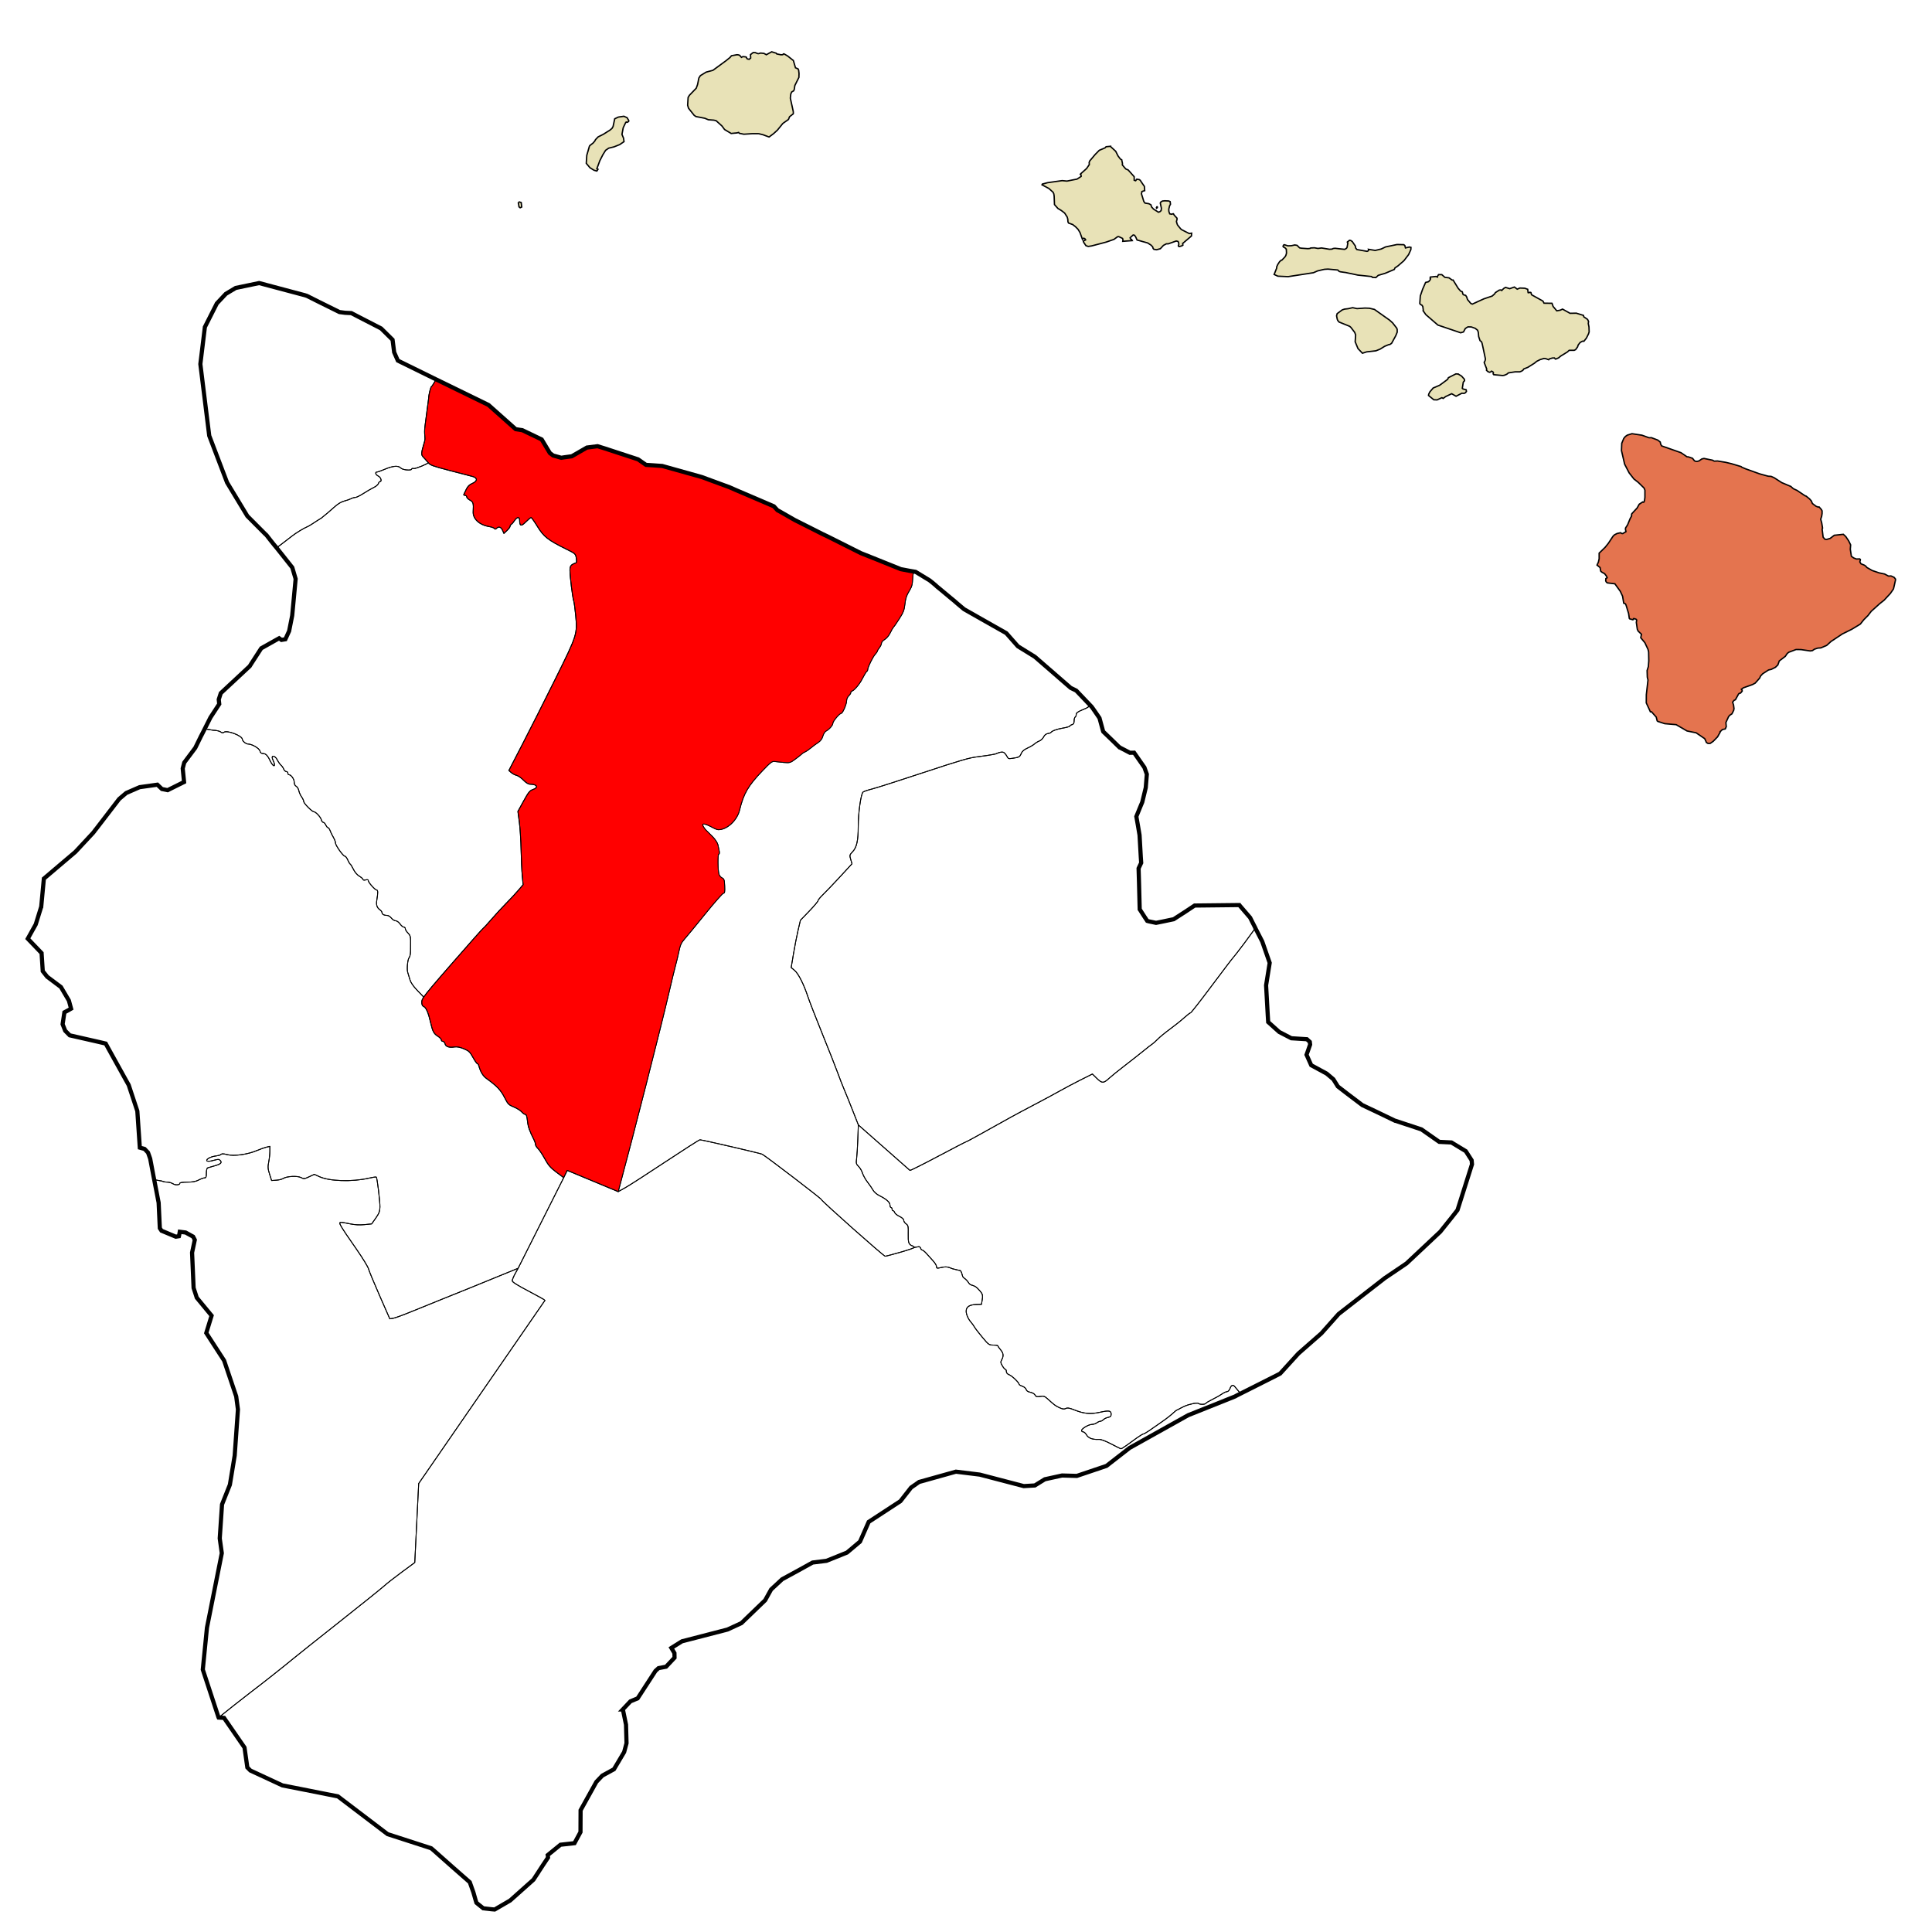 <?xml version="1.0" encoding="UTF-8" standalone="no"?>
<!-- Created with Arkyan's SVGCensus script -->

<svg
   xmlns:dc="http://purl.org/dc/elements/1.1/"
   xmlns:cc="http://creativecommons.org/ns#"
   xmlns:rdf="http://www.w3.org/1999/02/22-rdf-syntax-ns#"
   xmlns:svg="http://www.w3.org/2000/svg"
   xmlns="http://www.w3.org/2000/svg"
   xmlns:sodipodi="http://sodipodi.sourceforge.net/DTD/sodipodi-0.dtd"
   xmlns:inkscape="http://www.inkscape.org/namespaces/inkscape"
   version="1.0"
   width="1400"
   height="1400"
   id="svg3859"
   sodipodi:version="0.32"
   inkscape:version="0.48.1 "
   sodipodi:docname="Hawaii_Districts_North_Kohala.svg"
   inkscape:output_extension="org.inkscape.output.svg.inkscape"
   sodipodi:modified="true">
  <defs
     id="defs3915" />
  <sodipodi:namedview
     inkscape:window-height="748"
     inkscape:window-width="1280"
     inkscape:pageshadow="2"
     inkscape:pageopacity="0.0"
     guidetolerance="10.0"
     gridtolerance="10.0"
     objecttolerance="10.0"
     borderopacity="1.0"
     bordercolor="#666666"
     pagecolor="#ffffff"
     id="base"
     width="1400px"
     height="1400px"
     inkscape:zoom="0.38183766"
     inkscape:cx="524.79266"
     inkscape:cy="700.84364"
     inkscape:window-x="-8"
     inkscape:window-y="-8"
     inkscape:current-layer="layer1"
     showgrid="false"
     inkscape:window-maximized="1"
     inkscape:object-nodes="true"
     inkscape:snap-smooth-nodes="true" />
  <g
     inkscape:groupmode="layer"
     id="layer1"
     inkscape:label="Limits">
    <path
       id="path3444"
       style="color:#000000;fill:none;stroke:#000000;stroke-width:0.613;stroke-linecap:butt;stroke-linejoin:round;stroke-miterlimit:4;stroke-opacity:1;stroke-dasharray:none;stroke-dashoffset:0;marker:none;visibility:visible;display:inline;overflow:visible;enable-background:accumulate"
       d="m 659.384,848.122 c 0.575,0.025 9.823,-4.613 20.551,-10.308 10.728,-5.693 19.725,-10.352 19.994,-10.352 0.27,0 5.171,-2.624 10.89,-5.832 19.859,-11.139 25.803,-14.389 38.388,-20.989 6.959,-3.649 15.494,-8.245 18.967,-10.215 3.472,-1.97 10.163,-5.51 14.864,-7.869 l 8.55,-4.288 3.264,3.204 c 3.738,3.67 4.823,3.641 8.982,-0.238 1.454,-1.356 6.677,-5.57 11.608,-9.366 4.931,-3.795 11.065,-8.626 13.631,-10.735 2.566,-2.108 5.229,-4.179 5.916,-4.6 0.688,-0.422 2.458,-2.006 3.934,-3.522 1.476,-1.515 5.444,-4.772 8.818,-7.239 3.374,-2.466 7.973,-6.144 10.222,-8.172 2.249,-2.028 4.401,-3.688 4.784,-3.688 0.383,0 7.328,-8.885 15.434,-19.746 8.106,-10.86 15.001,-19.933 15.323,-20.161 0.322,-0.229 4.024,-5.003 8.226,-10.61 l 7.958,-10.858 4.994,9.71 5.404,15.486 -2.61,16.268 1.227,21.974 0.29,4.642 7.978,7.171 8.807,4.572 11.275,0.7 2.095,1.92 0.235,1.957 -2.593,7.386 3.384,7.574 11.188,6.073 3.586,3.026 1.295,1.11 3.239,5.201 4.973,3.824 2.089,1.61 10.64,8.046 10.875,5.15 12.954,6.243 0.196,-0.006 18.828,6.227 12.912,9.033 8.822,0.44 10.409,6.295 4.246,6.627 0.254,2.887 -10.494,33.16 -4.009,5.142 -8.501,10.605 -24.41,22.909 -4.54,3.088 -11.206,7.561 -33.454,25.985 -12.543,14.095 -16.646,14.592 -13.22,14.522 -3.101,1.612 -25.588,12.888 -4.411,-5.29 c -1.307,-1.271 -2.37,-0.751 -3.254,1.592 -0.49,1.301 -1.428,2.301 -2.158,2.301 -0.709,0 -2.363,0.765 -3.676,1.7 -1.313,0.935 -4.369,2.666 -6.792,3.848 -2.423,1.182 -4.615,2.488 -4.87,2.902 -0.584,0.944 -4.421,0.987 -5.397,0.06 -0.401,-0.381 -3.316,-0.102 -4.125,0.21 -5.231,1.127 -6.739,2.188 -10.529,4.18 -0.454,0.239 -1.252,0.325 -2.941,1.959 -1.687,1.635 -5.485,4.646 -8.437,6.69 -2.952,2.044 -7.094,4.928 -9.203,6.409 -2.109,1.48 -4.203,2.696 -4.654,2.704 -0.452,0.01 -2.694,1.371 -4.985,3.033 -2.289,1.662 -5.616,4.078 -7.391,5.368 l -0.009,-0.01 c -1.775,1.291 -3.5,2.328 -3.835,2.306 -0.334,-0.022 -3.541,-1.585 -7.126,-3.473 -4.094,-2.157 -7.373,-3.382 -8.818,-3.297 -4.499,0.267 -7.637,-0.854 -8.99,-3.211 -0.71,-1.237 -1.824,-2.249 -2.477,-2.249 -0.652,0 -1.171,-0.431 -1.153,-0.959 0.047,-1.408 5.115,-4.405 7.497,-4.434 1.13,-0.013 2.726,-0.531 3.544,-1.15 0.82,-0.619 1.965,-1.126 2.547,-1.126 0.583,0 1.594,-0.535 2.247,-1.188 0.653,-0.653 2.182,-1.387 3.396,-1.629 1.699,-0.339 2.208,-0.867 2.208,-2.287 0,-2.63 -1.505,-2.895 -8.098,-1.429 -6.862,1.527 -11.527,1.107 -18.491,-1.667 -3.683,-1.467 -5.073,-1.704 -6.261,-1.069 -1.159,0.62 -2.237,0.495 -4.477,-0.517 -2.91,-1.315 -3.797,-1.974 -8.71,-6.449 -2.151,-1.959 -2.886,-2.201 -5.392,-1.778 -2.396,0.405 -3.041,0.229 -3.705,-1.012 -0.444,-0.828 -1.981,-1.722 -3.425,-1.993 -1.724,-0.323 -2.758,-1.016 -3.021,-2.023 -0.221,-0.842 -1.466,-1.903 -2.768,-2.357 -1.303,-0.454 -2.369,-1.093 -2.369,-1.421 0,-1.195 -5.058,-6.076 -7.101,-6.853 -1.335,-0.508 -2.1,-1.365 -2.1,-2.352 0,-0.854 -0.311,-1.553 -0.691,-1.553 -0.38,0 -1.371,-1.152 -2.202,-2.56 -1.316,-2.231 -1.379,-2.798 -0.486,-4.409 1.529,-2.761 1.295,-4.809 -0.837,-7.288 -1.053,-1.225 -1.916,-2.486 -1.916,-2.803 0,-0.316 -1.474,-0.575 -3.276,-0.575 -3.131,0 -3.482,-0.248 -7.954,-5.607 -2.573,-3.083 -5.154,-6.43 -5.734,-7.437 -0.58,-1.006 -1.674,-2.534 -2.431,-3.393 -2.079,-2.36 -3.609,-5.792 -3.609,-8.099 0,-3.106 2.279,-4.684 6.999,-4.846 l 4.079,-0.14 0.572,-3.355 c 0.419,-2.459 0.271,-3.784 -0.555,-4.963 -0.955,-1.363 -1.352,-1.625 -2.746,-3.174 -1.394,-1.549 -3.253,-2.169 -4.493,-2.479 -1.239,-0.31 -1.704,-1.084 -2.324,-2.014 -0.62,-0.93 -1.704,-2.169 -3.253,-3.253 -1.549,-1.084 -0.775,-3.253 -2.511,-5.225 0,0 -3.781,-0.756 -5.622,-1.316 -0.783,-0.238 -2.296,-0.866 -2.296,-0.866 -1.652,-0.624 -3.281,-0.641 -5.81,-0.062 -3.222,0.737 -3.516,0.682 -3.516,-0.649 0,-0.799 -1.121,-2.661 -2.492,-4.138 -1.372,-1.477 -3.528,-3.873 -4.793,-5.327 -1.265,-1.452 -2.82,-2.648 -3.455,-2.657 -0.634,-0.009 -0.811,-2.535 -2.166,-2.302 l -3.195,0.549 c 5.6e-4,-0.329 -0.599,-0.827 -1.337,-1.107 -2.772,-1.049 -3.197,-2.241 -3.062,-8.563 0.12,-5.637 -0.028,-6.338 -1.566,-7.415 -0.934,-0.654 -1.699,-1.804 -1.699,-2.556 0,-0.839 -1.184,-1.933 -3.065,-2.833 -1.686,-0.806 -3.263,-2.069 -3.502,-2.807 -0.24,-0.738 -0.759,-1.341 -1.152,-1.341 -0.393,0 -0.715,-0.518 -0.715,-1.15 0,-0.633 -0.345,-1.15 -0.767,-1.15 -0.422,0 -0.767,-0.811 -0.767,-1.803 0,-2 -2.596,-4.299 -7.715,-6.832 -1.787,-0.884 -3.803,-2.616 -4.477,-3.848 -0.675,-1.232 -2.473,-3.844 -3.995,-5.806 -1.522,-1.962 -3.2,-4.946 -3.732,-6.634 -0.53,-1.687 -1.817,-3.886 -2.86,-4.886 -1.702,-1.632 -1.844,-2.223 -1.389,-5.751 0.279,-2.163 0.672,-8.511 0.876,-14.107 l 0.371,-10.174 z"
       inkscape:connector-curvature="0"
       sodipodi:nodetypes="ccscccccccccccscsccccccccccccccccccccccccccccccccccccccccccccccscccccccccccccccccscccsccsccccccccccscssccccscccscccsccccccccscccccsccsccsssscccccsscc" />
    <path
       id="path6188-9"
       style="fill:none;stroke:#000000;stroke-width:0.613;stroke-linejoin:round;display:inline"
       d="m 618.02,805.029 c -2.188,-5.581 -5.01,-12.562 -6.271,-15.513 -1.261,-2.953 -3.411,-8.473 -4.778,-12.27 -1.367,-3.796 -6.309,-16.334 -10.984,-27.862 -4.675,-11.528 -9.432,-23.778 -10.573,-27.222 -3.008,-9.082 -6.883,-16.703 -9.661,-19.006 l -2.424,-2.009 1.646,-9.877 c 0.905,-5.432 2.411,-13.146 3.344,-17.141 l 1.697,-7.265 6.379,-6.617 c 3.509,-3.64 6.379,-7.046 6.379,-7.571 0,-0.525 1.67,-2.56 3.711,-4.522 2.041,-1.962 7.583,-7.768 12.317,-12.902 l 8.607,-9.334 -0.944,-3.15 c -0.91,-3.036 -0.86,-3.238 1.405,-5.619 2.959,-3.112 4.042,-8.021 4.042,-18.32 0,-9.765 1.972,-23.71 3.521,-24.897 0.626,-0.48 3.455,-1.444 6.286,-2.144 2.831,-0.699 19.645,-6.075 37.364,-11.944 26.718,-8.85 33.459,-10.809 39.491,-11.477 4.002,-0.443 9.791,-1.356 12.867,-2.03 0,0 3.787,-1.843 5.592,-1.224 1.479,0.507 3.005,3.602 3.005,3.602 0.744,0.891 0.478,1.269 3.549,0.809 4.941,-0.741 5.39,-0.988 6.455,-3.56 0.643,-1.551 2.067,-2.779 4.479,-3.863 1.945,-0.873 4.228,-2.217 5.071,-2.988 0.844,-0.77 2.455,-1.748 3.58,-2.174 1.125,-0.426 2.509,-1.743 3.074,-2.927 0.636,-1.331 1.756,-2.254 2.939,-2.421 1.05,-0.148 2.082,-0.493 2.293,-0.767 0.969,-1.259 4.12,-2.419 8.754,-3.226 2.777,-0.484 5.049,-1.149 5.049,-1.478 0,-0.329 0.69,-0.779 1.534,-1 1.109,-0.29 1.534,-1.046 1.534,-2.728 0,-1.28 0.345,-2.541 0.767,-2.801 0.422,-0.261 0.767,-1.085 0.767,-1.833 0,-1.291 1.135,-2.056 5.943,-4.007 3.75,-1.521 3.046,-2.129 4.072,-2.837 l 1.207,1.266 1.31,1.832 4.338,6.315 2.643,9.655 0.102,0.205 6.092,5.866 5.594,5.463 0.098,-0.002 0,0 0.1,0.101 7.422,3.877 0.196,-0.004 2.839,-0.058 7.462,10.693 1.764,4.922 -0.783,9.725 -2.53,10.483 -1.308,3.125 -2.986,7.291 1.216,6.895 1.112,6.587 0.91,15.99 0.279,4.126 -1.878,3.963 0.017,0.826 0.306,10.322 0.01,0.516 0.009,0.413 0.454,17.652 0.302,0.407 0.708,1.122 2.224,3.466 2.222,3.363 0.985,0.29 5.408,1.129 4.584,-0.92 8.191,-1.716 8.603,-5.546 6.57,-4.368 32.405,-0.349 0.302,0.407 7.52,8.729 1.531,3.067 2.243,4.499 -7.958,10.858 c -4.202,5.607 -7.904,10.381 -8.226,10.61 -0.322,0.228 -7.217,9.301 -15.323,20.161 -8.106,10.86 -15.051,19.746 -15.434,19.746 -0.383,0 -2.536,1.659 -4.784,3.688 -2.249,2.028 -6.848,5.706 -10.222,8.172 -3.374,2.466 -7.342,5.724 -8.818,7.239 -1.476,1.516 -3.246,3.1 -3.934,3.522 -0.688,0.422 -3.35,2.492 -5.916,4.6 -2.566,2.109 -8.7,6.94 -13.631,10.735 -4.931,3.796 -10.154,8.011 -11.608,9.366 -4.159,3.88 -5.243,3.908 -8.982,0.238 l -3.264,-3.204 -8.55,4.288 c -4.702,2.358 -11.392,5.899 -14.864,7.869 -3.474,1.97 -12.008,6.566 -18.967,10.215 -12.585,6.6 -18.529,9.85 -38.388,20.989 -5.719,3.208 -10.62,5.832 -10.89,5.832 -0.269,0 -9.267,4.659 -19.994,10.352 -10.728,5.694 -19.976,10.332 -20.551,10.308 l -37.385,-32.947 z"
       inkscape:connector-curvature="0"
       sodipodi:nodetypes="sccccccscccscccccscccscccccccsccssscscscccccccccccccccccccccccccccccccccccccccccccccccccscscccccccccccscccs" />
    <path
       id="path3033-7"
       style="fill:none;stroke:#000000;stroke-width:0.613;stroke-linejoin:round;display:inline"
       d="m 448.639,861.022 c 10.179,-37.777 30.444,-117.294 36.076,-141.565 2.117,-9.128 4.346,-18.321 4.951,-20.43 0.604,-2.109 1.638,-6.427 2.296,-9.596 0.963,-4.642 1.748,-6.379 4.035,-8.932 1.562,-1.744 8.305,-9.935 14.987,-18.202 6.682,-8.267 12.65,-15.032 13.263,-15.032 0.887,0 1.068,-1.057 0.888,-5.177 -0.196,-4.478 -0.453,-5.275 -1.91,-5.914 -0.925,-0.407 -1.933,-1.614 -2.239,-2.684 -0.882,-3.084 -0.97,-14.598 -0.113,-14.598 0.424,0 0.563,-0.932 0.316,-2.109 -0.243,-1.16 -0.662,-3.196 -0.93,-4.526 -0.268,-1.33 -1.92,-3.906 -3.671,-5.725 -2.976,-3.093 -4.807,-4.548 -5.977,-6.112 -3.241,-4.332 -0.406,-3.959 4.435,-1.477 1.578,0.809 4.095,2.259 5.483,2.278 6.227,0.083 13.575,-6.675 15.389,-14.153 2.93,-12.09 6.097,-17.543 16.56,-28.528 5.711,-5.996 7.025,-7.011 8.745,-6.747 1.113,0.171 4.12,0.488 6.681,0.705 4.509,0.383 4.786,0.297 8.818,-2.728 2.289,-1.717 4.336,-3.354 4.547,-3.637 0.211,-0.283 1.138,-0.85 2.061,-1.26 0.923,-0.411 2.821,-1.708 4.218,-2.884 1.397,-1.176 3.737,-2.908 5.203,-3.851 1.822,-1.172 2.924,-2.64 3.487,-4.646 0.452,-1.613 1.496,-3.289 2.32,-3.724 2.364,-1.249 4.945,-4.231 4.968,-5.736 0.023,-1.425 4.854,-7.127 6.039,-7.127 1.051,0 3.909,-6.637 3.909,-9.074 0,-1.216 0.682,-2.808 1.534,-3.578 0.843,-0.764 1.534,-1.852 1.534,-2.419 0,-0.567 0.268,-1.031 0.596,-1.031 1.49,0 5.63,-4.826 7.76,-9.047 1.289,-2.554 2.696,-4.862 3.128,-5.128 0.431,-0.266 0.784,-0.972 0.784,-1.568 0,-1.623 3.708,-9.136 5.412,-10.965 0.82,-0.88 1.498,-1.873 1.507,-2.207 0.009,-0.334 0.692,-1.469 1.517,-2.524 0.825,-1.053 1.507,-2.537 1.517,-3.294 0.009,-0.757 1.057,-1.966 2.33,-2.684 1.309,-0.739 3.034,-2.804 3.973,-4.757 0.913,-1.898 1.895,-3.623 2.183,-3.834 0.289,-0.211 2.19,-2.972 4.226,-6.135 3.151,-4.895 3.79,-6.541 4.29,-11.06 0.435,-3.924 1.213,-6.312 2.984,-9.163 2.015,-3.242 2.435,-4.754 2.639,-9.503 0.133,-3.105 0.481,-3.087 0.688,-4.786 l 1.423,0.239 10.013,6.096 0.298,0.201 1.891,1.511 2.391,2.017 1.097,1.01 1.991,1.612 7.968,6.654 1.991,1.612 2.791,2.422 4.682,3.933 12.283,6.98 7.924,4.486 10.4,5.882 6.714,7.61 1.704,1.928 12.296,7.599 25.913,22.505 4.055,1.983 9.998,10.487 c -1.026,0.708 -0.322,1.315 -4.072,2.837 -4.809,1.952 -5.943,2.716 -5.943,4.007 0,0.747 -0.345,1.572 -0.767,1.833 -0.422,0.261 -0.767,1.522 -0.767,2.801 0,1.682 -0.425,2.439 -1.534,2.728 -0.844,0.221 -1.534,0.67 -1.534,1 0,0.33 -2.272,0.995 -5.049,1.478 -4.634,0.807 -7.784,1.968 -8.754,3.226 -0.211,0.274 -1.242,0.619 -2.293,0.767 -1.183,0.167 -2.303,1.09 -2.939,2.421 -0.565,1.184 -1.948,2.5 -3.074,2.927 -1.125,0.426 -2.736,1.405 -3.58,2.174 -0.843,0.77 -3.126,2.114 -5.071,2.988 -2.412,1.083 -3.837,2.311 -4.479,3.863 -1.064,2.572 -1.513,2.819 -6.455,3.56 -3.071,0.46 -2.806,0.082 -3.549,-0.809 0,0 -1.526,-3.095 -3.005,-3.602 -1.805,-0.618 -5.592,1.224 -5.592,1.224 -3.075,0.674 -8.865,1.587 -12.867,2.03 -6.033,0.667 -12.773,2.627 -39.491,11.477 -17.72,5.869 -34.533,11.244 -37.364,11.944 -2.831,0.7 -5.659,1.664 -6.286,2.144 -1.549,1.187 -3.521,15.131 -3.521,24.897 0,10.299 -1.083,15.208 -4.042,18.32 -2.264,2.38 -2.315,2.582 -1.405,5.619 l 0.944,3.15 -8.607,9.334 c -4.734,5.134 -10.276,10.94 -12.317,12.902 -2.042,1.962 -3.711,3.997 -3.711,4.522 0,0.525 -2.87,3.932 -6.379,7.571 l -6.379,6.617 -1.697,7.265 c -0.933,3.996 -2.438,11.709 -3.344,17.141 l -1.646,9.877 2.424,2.009 c 2.778,2.303 6.654,9.924 9.661,19.006 1.14,3.444 5.898,15.695 10.573,27.222 4.675,11.528 9.617,24.066 10.984,27.862 1.367,3.796 3.517,9.317 4.778,12.27 1.26,2.952 4.083,9.933 6.271,15.513 l 3.978,10.146 -0.37,10.175 c -0.203,5.596 -0.598,11.945 -0.876,14.107 -0.455,3.529 -0.313,4.119 1.389,5.751 1.043,1 2.329,3.199 2.86,4.886 0.531,1.688 2.21,4.672 3.732,6.634 1.522,1.962 3.32,4.574 3.995,5.806 0.675,1.232 2.691,2.964 4.477,3.848 5.118,2.533 7.715,4.832 7.715,6.832 0,0.992 0.345,1.803 0.767,1.803 0.422,0 0.767,0.518 0.767,1.15 0,0.633 0.322,1.15 0.715,1.15 0.393,0 0.912,0.603 1.152,1.341 0.24,0.738 1.816,2.001 3.502,2.807 1.881,0.899 3.065,1.994 3.065,2.833 0,0.752 0.765,1.902 1.699,2.556 1.538,1.077 1.686,1.778 1.566,7.415 -0.135,6.322 0.29,7.514 3.062,8.563 0.738,0.279 1.338,0.778 1.338,1.107 -0.009,0.329 -4.575,1.905 -10.161,3.5 l 0,-0.006 c -5.586,1.596 -10.512,2.89 -10.945,2.876 -1.137,-0.037 -46.248,-40.116 -46.315,-41.148 -0.043,-0.675 -38.778,-30.33 -42.786,-32.758 -0.977,-0.592 -43.571,-10.472 -45.145,-10.472 -0.493,0 -11.72,7.173 -24.95,15.941 -13.229,8.767 -26.354,17.224 -29.168,18.791 l -5.115,2.851 z"
       inkscape:connector-curvature="0"
       sodipodi:nodetypes="ccccccscccsccccccccccccccccccsscssccscccccccccccccccccccccccccccccccccscscsssccscccccccscccscccccscccsccccccscsscccccssssccsccsccccccscccc" />
    <path
       id="path6230-2"
       style="fill:#ff0000;stroke:#000000;stroke-width:0.613;stroke-linejoin:round;display:inline"
       d="m 325.59,340.895 c 7.561,1.963 15.043,3.907 16.624,4.319 3.977,1.034 3.958,3.408 -0.039,5.115 -2.099,0.896 -3.32,2.116 -4.361,4.353 -0.795,1.709 -1.582,3.366 -1.75,3.683 -0.167,0.316 0.243,0.575 0.911,0.575 0.668,0 1.214,0.509 1.214,1.131 0,0.622 1.035,1.666 2.301,2.32 2.413,1.247 2.76,2.457 2.379,8.288 -0.342,5.235 4.406,9.704 11.59,10.905 1.807,0.302 3.529,0.935 3.828,1.408 0.394,0.622 0.806,0.596 1.495,-0.094 1.596,-1.596 3.285,-1.072 4.358,1.352 l 1.02,2.303 2.235,-2.109 c 1.229,-1.16 2.235,-2.525 2.235,-3.032 0,-0.508 0.44,-1.199 0.977,-1.536 0.537,-0.337 1.581,-1.562 2.318,-2.722 0.738,-1.16 1.851,-2.109 2.473,-2.109 0.722,0 1.135,0.765 1.144,2.109 0.023,4.2 1.097,4.45 4.499,1.049 1.736,-1.736 3.45,-3.157 3.806,-3.157 0.357,0 2.456,2.959 4.666,6.577 4.46,7.3 7.667,9.806 20.89,16.322 6.473,3.19 6.665,3.363 7.188,6.453 0.295,1.747 0.235,3.281 -0.133,3.41 -3.786,1.33 -4.502,2.23 -4.464,5.608 0.054,4.595 1.817,18.958 2.679,21.825 0.38,1.265 1.03,5.937 1.443,10.382 1.303,14.007 1.223,14.26 -14.697,46.401 -7.72,15.584 -18.459,36.88 -23.868,47.325 l -9.834,18.99 1.797,1.532 c 0.988,0.842 2.711,1.736 3.828,1.987 1.117,0.25 3.344,1.799 4.948,3.441 1.974,2.022 3.59,2.987 4.999,2.987 4.958,0 6.144,2.409 1.878,3.817 -2.247,0.742 -3.232,1.961 -6.758,8.365 l -4.126,7.497 1.019,7.607 c 0.561,4.183 1.141,13.3 1.29,20.259 0.149,6.959 0.539,15.49 0.866,18.957 l 0.595,6.304 -3.504,4.102 c -1.928,2.257 -5.876,6.493 -8.774,9.416 -2.898,2.923 -7.649,8.075 -10.556,11.448 -2.907,3.374 -5.555,6.246 -5.884,6.382 -0.329,0.136 -10.525,11.631 -22.658,25.543 -13.034,14.945 -18.446,21.258 -20.639,24.53 -1.177,1.757 -1.421,2.637 -1.43,3.507 -0.008,2.04 0.399,2.928 1.587,3.47 1.645,0.75 3.323,4.78 4.877,11.718 1.361,6.075 2.345,7.927 5.118,9.641 1.427,0.882 2.593,2.092 2.593,2.691 0,0.598 0.511,1.088 1.136,1.088 0.625,0 1.343,0.828 1.597,1.839 0.519,2.068 3.001,2.854 6.971,2.21 1.599,-0.259 3.934,0.204 6.608,1.313 3.63,1.504 4.439,2.266 6.616,6.227 1.365,2.482 2.78,4.513 3.145,4.513 0.365,0 0.879,0.776 1.143,1.726 1.185,4.261 2.981,7.238 5.439,9.01 7.713,5.561 10.441,8.44 13.25,13.978 2.36,4.653 2.924,5.225 6.616,6.724 2.22,0.901 4.766,2.478 5.658,3.504 0.892,1.026 2.099,1.867 2.679,1.867 0.73,0 1.215,1.482 1.57,4.792 0.46,4.293 1.414,7.024 4.793,13.729 0.564,1.119 1.026,2.602 1.026,3.295 0,0.693 0.812,2.021 1.803,2.949 0.992,0.929 3.221,4.277 4.951,7.44 2.571,4.697 4.115,6.474 8.425,9.695 l 5.277,3.943 2.555,-5.246 36.926,15.381 0.672,-2.495 c 10.179,-37.777 30.444,-117.294 36.076,-141.565 2.117,-9.128 4.346,-18.321 4.951,-20.43 0.604,-2.109 1.638,-6.427 2.296,-9.596 0.963,-4.642 1.748,-6.379 4.035,-8.932 1.562,-1.744 8.305,-9.935 14.987,-18.202 6.682,-8.267 12.65,-15.032 13.263,-15.032 0.887,0 1.068,-1.057 0.888,-5.177 -0.196,-4.478 -0.453,-5.275 -1.91,-5.914 -0.925,-0.407 -1.933,-1.614 -2.239,-2.684 -0.882,-3.084 -0.97,-14.598 -0.113,-14.598 0.424,0 0.563,-0.932 0.316,-2.109 -0.243,-1.16 -0.662,-3.196 -0.93,-4.526 -0.268,-1.33 -1.92,-3.906 -3.671,-5.725 -2.976,-3.093 -4.807,-4.548 -5.977,-6.112 -3.241,-4.332 -0.406,-3.959 4.435,-1.477 1.578,0.809 4.095,2.259 5.483,2.278 6.227,0.083 13.575,-6.675 15.389,-14.153 2.93,-12.09 6.097,-17.543 16.56,-28.528 5.711,-5.996 7.025,-7.011 8.745,-6.747 1.113,0.171 4.12,0.488 6.681,0.705 4.509,0.383 4.786,0.297 8.818,-2.728 2.289,-1.717 4.336,-3.354 4.547,-3.637 0.211,-0.283 1.138,-0.85 2.061,-1.26 0.923,-0.411 2.821,-1.708 4.218,-2.884 1.397,-1.176 3.737,-2.908 5.203,-3.851 1.822,-1.172 2.924,-2.64 3.487,-4.646 0.452,-1.613 1.496,-3.289 2.32,-3.724 2.364,-1.249 4.945,-4.231 4.968,-5.736 0.023,-1.425 4.854,-7.127 6.039,-7.127 1.051,0 3.909,-6.637 3.909,-9.074 0,-1.216 0.682,-2.808 1.534,-3.578 0.843,-0.764 1.534,-1.852 1.534,-2.419 0,-0.567 0.268,-1.031 0.596,-1.031 1.49,0 5.63,-4.826 7.76,-9.047 1.289,-2.554 2.696,-4.862 3.128,-5.128 0.431,-0.266 0.784,-0.972 0.784,-1.568 0,-1.623 3.708,-9.136 5.412,-10.965 0.82,-0.88 1.498,-1.873 1.507,-2.207 0.009,-0.334 0.692,-1.469 1.517,-2.524 0.825,-1.053 1.507,-2.537 1.517,-3.294 0.009,-0.757 1.057,-1.966 2.33,-2.684 1.309,-0.739 3.034,-2.804 3.973,-4.757 0.913,-1.898 1.895,-3.623 2.183,-3.834 0.289,-0.211 2.19,-2.972 4.226,-6.135 3.151,-4.895 3.79,-6.541 4.29,-11.06 0.435,-3.924 1.213,-6.312 2.984,-9.163 2.015,-3.242 2.435,-4.754 2.639,-9.503 0.133,-3.105 0.481,-3.087 0.688,-4.786 l -2.409,-0.406 -6.881,-1.306 -20.041,-8.061 -8.884,-3.537 -23.939,-12.01 -3.955,-1.882 -20.082,-10.126 -10.798,-6.184 -1.683,-0.895 -2.603,-2.839 -27.854,-11.93 -4.248,-1.876 -20.224,-7.438 -28.558,-7.991 -6.766,-0.482 -5,-0.311 -5.76,-4.014 -24.052,-7.876 -5.321,-1.648 -7.716,0.983 -10.938,6.316 -5.371,0.729 -2.245,0.356 -5.908,-1.636 -2.387,-1.811 -5.877,-9.795 -14.041,-6.737 -4.813,-0.728 -19.743,-17.569 -37.983,-18.525 c -0.795,1.476 -2.92,5.042 -3.196,5.042 -0.646,0 -2.217,6.219 -2.217,8.775 l -2.6,19.747 c -0.913,6.937 0.586,8.314 -0.425,11.735 -2.509,8.492 -2.556,9.301 -0.655,11.231 0.978,0.993 2.488,2.722 3.359,3.843 1.351,1.742 3.576,2.556 15.328,5.608 z"
       inkscape:connector-curvature="0"
       sodipodi:nodetypes="cccccssccccccccsccsccsccccccccscsccscccccsccsccscccccsscccsscccccsccsccccccccccccscccsccccccccccccccccccsscssccsccccccccccccccccccccccccccccccccccccccccccscscccc" />
    <path
       id="path6222-2"
       style="fill:none;stroke:#000000;stroke-width:0.613;stroke-linejoin:round;display:inline"
       d="m 312.8,279.957 c -0.646,0 -2.217,6.219 -2.217,8.775 l -2.6,19.747 c -0.913,6.937 0.586,8.314 -0.425,11.735 -2.509,8.492 -2.556,9.301 -0.655,11.231 0.978,0.993 2.488,2.722 3.359,3.843 0,0.789 -9.375,4.532 -10.413,4.26 -0.844,-0.221 -1.534,-0.088 -1.534,0.294 0,1.371 -6.603,0.761 -7.958,-0.736 -1.717,-1.898 -5.635,-1.571 -11.595,0.968 -2.531,1.078 -5.032,1.967 -5.559,1.978 -1.682,0.032 -1.028,2.04 0.959,2.946 1.827,0.833 2.779,3.973 1.202,3.973 -0.393,0 -0.924,0.657 -1.179,1.46 -0.255,0.803 -1.744,2.062 -3.31,2.8 -1.566,0.737 -4.901,2.668 -7.409,4.291 -2.509,1.623 -5.206,2.951 -5.994,2.951 -0.787,0 -2.183,0.402 -3.103,0.894 -0.919,0.492 -3.173,1.277 -5.009,1.746 -2.164,0.552 -4.727,2.133 -7.29,4.495 -2.173,2.004 -6.325,5.531 -9.225,7.84 -2.999,1.68 -8.038,5.405 -10.229,6.281 -2.191,0.876 -8.106,4.382 -11.393,7.011 -3.286,2.629 -10.768,8.233 -10.768,8.233 l -1.09,-1.34 -0.1,-0.101 -0.1,-0.101 -2.612,-3.252 0,0 -3.418,-4.372 -1.297,-1.213 0,0 -0.1,-0.101 -12.493,-12.553 -14.688,-24.282 -12.925,-33.923 -6.433,-51.923 3.278,-26.817 8.663,-17.115 6.518,-6.949 7.16,-4.277 16.967,-3.547 33.178,8.827 1.479,0.486 8.507,4.268 15.034,7.44 3.436,0.446 0.687,0.089 4.509,0.218 5.74,2.982 15.832,8.147 8.293,8.197 1.162,9.065 2.668,6.039 25.418,12.496 2.267,1.106 c -0.795,1.476 -2.92,5.042 -3.196,5.042 z"
       inkscape:connector-curvature="0"
       sodipodi:nodetypes="scsccccsccccscccsccccsccccccccccccccccccccccccccccccccccs" />
    <path
       id="path6250-5"
       style="fill:none;stroke:#000000;stroke-width:0.613;stroke-linejoin:round;display:inline"
       d="m 299.85,339.547 c -0.844,-0.221 -1.534,-0.088 -1.534,0.294 0,1.371 -6.603,0.761 -7.958,-0.736 -1.717,-1.898 -5.635,-1.571 -11.595,0.968 -2.531,1.078 -5.032,1.967 -5.559,1.978 -1.682,0.032 -1.028,2.04 0.959,2.946 1.827,0.833 2.779,3.973 1.202,3.973 -0.393,0 -0.924,0.657 -1.179,1.46 -0.255,0.803 -1.744,2.062 -3.31,2.8 -1.566,0.737 -4.901,2.668 -7.409,4.291 -2.509,1.623 -5.206,2.951 -5.994,2.951 -0.787,0 -2.183,0.402 -3.103,0.894 -0.919,0.492 -3.173,1.277 -5.009,1.746 -2.164,0.552 -4.727,2.133 -7.29,4.495 -2.173,2.004 -6.325,5.531 -9.225,7.84 -2.999,1.68 -8.038,5.405 -10.229,6.281 -2.191,0.876 -8.106,4.382 -11.393,7.011 -3.286,2.629 -10.768,8.233 -10.768,8.233 l 0.315,0.387 4.621,5.793 6.431,8.132 2.418,8.213 -2.499,26.594 -1.689,8.503 -0.533,2.696 -2.72,5.942 -2.83,0.471 -1.689,-1.205 -12.974,7.287 -7.312,11.303 -1.043,1.674 -20.953,19.534 -1.474,4.574 0.36,3.298 -6.364,9.735 -4.159,8.269 6.17,1.003 c 2.109,0.029 4.496,0.553 5.306,1.165 1.074,0.813 1.741,0.889 2.472,0.283 2.053,-1.704 13.116,2.476 13.27,5.014 0.083,1.373 2.601,3.511 4.136,3.511 2.86,0 8.153,3.095 8.644,5.054 0.342,1.364 0.994,1.85 2.49,1.859 2.448,0.014 3.977,3.329 4.928,5.306 2.401,4.992 4.454,4.466 2.121,-0.351 -2.08,-4.296 1.365,-3.626 2.955,-0.506 0.821,1.61 2.072,3.408 2.78,3.994 0.707,0.587 1.587,1.858 1.954,2.825 0.367,0.966 1.194,1.757 1.837,1.757 0.643,0 1.169,0.518 1.169,1.15 0,0.633 0.345,1.15 0.767,1.15 1.576,0 3.835,3.146 3.835,5.341 0,1.435 0.528,2.556 1.432,3.04 0.788,0.422 1.648,1.843 1.911,3.159 0.263,1.315 1.171,3.366 2.018,4.555 0.847,1.189 1.54,2.701 1.54,3.358 0,1.278 5.996,7.334 7.293,7.367 1.373,0.034 4.945,3.84 5.434,5.793 0.261,1.042 0.9,1.894 1.419,1.894 0.519,0 1.337,0.863 1.817,1.918 0.48,1.054 1.192,1.918 1.582,1.918 0.39,0 1.082,0.949 1.539,2.109 0.457,1.16 1.127,2.627 1.489,3.259 1.741,3.041 2.431,4.681 2.431,5.787 0,1.682 5.532,9.485 6.748,9.52 0.549,0.016 1.492,1.213 2.097,2.661 0.605,1.447 1.42,2.83 1.812,3.071 0.392,0.242 1.452,1.968 2.357,3.837 0.98,2.025 2.711,4.026 4.283,4.954 1.452,0.857 2.64,1.92 2.64,2.365 0,0.478 0.781,0.611 1.916,0.326 1.339,-0.336 1.918,-0.167 1.921,0.56 0.009,1.264 4.963,6.793 6.092,6.793 0.927,0 0.961,1.953 0.123,7.037 -0.627,3.808 -0.031,5.682 2.348,7.384 0.771,0.551 1.401,1.463 1.401,2.027 0,1.123 1.635,1.955 3.841,1.955 0.778,0 2.094,0.863 2.924,1.918 0.829,1.054 2.212,1.918 3.07,1.918 0.861,0 2.298,1.033 3.2,2.301 0.901,1.265 2.132,2.301 2.736,2.301 0.604,0 1.098,0.533 1.098,1.185 0,0.652 0.867,2.052 1.927,3.112 1.52,1.52 1.921,2.687 1.905,5.525 -0.012,1.979 -0.027,5.308 -0.035,7.399 -0.009,2.147 -0.476,4.316 -1.077,4.985 -1.082,1.203 -1.731,8.672 -0.936,10.769 0.24,0.633 0.965,3.001 1.611,5.263 1.087,3.803 6.435,8.808 7.462,9.881 l 2.469,2.582 c 2.193,-3.272 7.605,-9.584 20.639,-24.53 12.133,-13.912 22.329,-25.406 22.658,-25.543 0.329,-0.137 2.978,-3.009 5.884,-6.382 2.907,-3.374 7.657,-8.526 10.556,-11.448 2.898,-2.923 6.846,-7.159 8.774,-9.416 l 3.504,-4.102 -0.595,-6.304 c -0.327,-3.467 -0.717,-11.998 -0.866,-18.957 -0.149,-6.959 -0.729,-16.076 -1.29,-20.259 l -1.019,-7.607 4.126,-7.497 c 3.526,-6.405 4.511,-7.624 6.758,-8.365 4.266,-1.408 3.081,-3.817 -1.878,-3.817 -1.409,0 -3.025,-0.965 -4.999,-2.987 -1.604,-1.643 -3.831,-3.191 -4.948,-3.441 -1.117,-0.25 -2.84,-1.144 -3.828,-1.987 l -1.797,-1.532 9.834,-18.99 c 5.409,-10.445 16.148,-31.741 23.868,-47.325 15.92,-32.141 16,-32.394 14.697,-46.401 -0.413,-4.445 -1.063,-9.117 -1.443,-10.382 -0.862,-2.867 -2.625,-17.23 -2.679,-21.825 -0.038,-3.378 0.678,-4.278 4.464,-5.608 0.368,-0.129 0.428,-1.663 0.133,-3.41 -0.523,-3.09 -0.715,-3.263 -7.188,-6.453 -13.223,-6.516 -16.43,-9.022 -20.89,-16.322 -2.21,-3.618 -4.31,-6.577 -4.666,-6.577 -0.356,0 -2.07,1.421 -3.806,3.157 -3.403,3.401 -4.476,3.151 -4.499,-1.049 -0.009,-1.344 -0.423,-2.109 -1.144,-2.109 -0.622,0 -1.735,0.949 -2.473,2.109 -0.737,1.16 -1.781,2.385 -2.318,2.722 -0.537,0.337 -0.977,1.028 -0.977,1.536 0,0.507 -1.006,1.872 -2.235,3.032 l -2.235,2.109 -1.02,-2.303 c -1.073,-2.424 -2.762,-2.947 -4.358,-1.352 -0.69,0.69 -1.102,0.716 -1.495,0.094 -0.299,-0.473 -2.021,-1.106 -3.828,-1.408 -7.183,-1.201 -11.932,-5.669 -11.59,-10.905 0.381,-5.831 0.034,-7.041 -2.379,-8.288 -1.266,-0.654 -2.301,-1.699 -2.301,-2.32 0,-0.622 -0.546,-1.131 -1.214,-1.131 -0.668,0 -1.078,-0.259 -0.911,-0.575 0.167,-0.317 0.954,-1.974 1.75,-3.683 1.041,-2.237 2.262,-3.457 4.361,-4.353 3.998,-1.708 4.016,-4.081 0.039,-5.115 -1.581,-0.412 -9.063,-2.356 -16.624,-4.319 -11.752,-3.052 -13.977,-3.866 -15.328,-5.608 1.9e-4,0.789 -9.375,4.532 -10.412,4.26 z"
       inkscape:connector-curvature="0"
       sodipodi:nodetypes="csccccscccsccccsccccccccccccccccccccccccscccccccsssscccsccscsccscccccsccsccsscscssccccccscsccsccscccccsccscsccccccccsccsccsccccccccssccccccc" />
    <path
       id="path4159-0"
       style="fill:none;stroke:#000000;stroke-width:0.613;stroke-linejoin:round;display:inline"
       d="m 403.209,849.439 c -4.31,-3.221 -5.854,-4.998 -8.425,-9.695 -1.731,-3.163 -3.96,-6.511 -4.951,-7.44 -0.992,-0.928 -1.803,-2.256 -1.803,-2.949 0,-0.694 -0.462,-2.176 -1.026,-3.295 -3.379,-6.706 -4.333,-9.437 -4.793,-13.729 -0.355,-3.31 -0.84,-4.792 -1.57,-4.792 -0.58,0 -1.786,-0.84 -2.679,-1.867 -0.892,-1.026 -3.438,-2.603 -5.658,-3.504 -3.693,-1.499 -4.256,-2.071 -6.616,-6.724 -2.809,-5.538 -5.537,-8.417 -13.25,-13.978 -2.458,-1.773 -4.254,-4.749 -5.439,-9.01 -0.264,-0.95 -0.778,-1.726 -1.143,-1.726 -0.364,0 -1.78,-2.031 -3.145,-4.513 -2.178,-3.962 -2.986,-4.723 -6.616,-6.227 -2.674,-1.108 -5.009,-1.572 -6.608,-1.313 -3.97,0.644 -6.452,-0.142 -6.971,-2.21 -0.254,-1.011 -0.973,-1.839 -1.597,-1.839 -0.625,0 -1.136,-0.489 -1.136,-1.088 0,-0.598 -1.166,-1.809 -2.593,-2.691 -2.773,-1.714 -3.757,-3.567 -5.118,-9.641 -1.554,-6.938 -3.232,-10.968 -4.877,-11.718 -1.188,-0.542 -1.595,-1.43 -1.587,-3.47 0.009,-0.87 0.253,-1.75 1.43,-3.507 l -2.469,-2.582 c -1.026,-1.073 -6.375,-6.079 -7.462,-9.881 -0.646,-2.262 -1.371,-4.63 -1.611,-5.263 -0.795,-2.097 -0.146,-9.566 0.936,-10.769 0.601,-0.669 1.068,-2.838 1.077,-4.985 0.007,-2.091 0.022,-5.42 0.035,-7.399 0.017,-2.838 -0.385,-4.005 -1.905,-5.525 -1.06,-1.06 -1.927,-2.46 -1.927,-3.112 0,-0.652 -0.494,-1.185 -1.098,-1.185 -0.604,0 -1.835,-1.036 -2.736,-2.301 -0.902,-1.268 -2.339,-2.301 -3.2,-2.301 -0.859,0 -2.241,-0.863 -3.07,-1.918 -0.83,-1.055 -2.145,-1.918 -2.924,-1.918 -2.207,0 -3.841,-0.832 -3.841,-1.955 0,-0.564 -0.631,-1.476 -1.401,-2.027 -2.379,-1.701 -2.976,-3.576 -2.348,-7.384 0.838,-5.084 0.804,-7.037 -0.123,-7.037 -1.129,0 -6.083,-5.529 -6.092,-6.793 -0.003,-0.728 -0.582,-0.897 -1.921,-0.56 -1.135,0.285 -1.916,0.152 -1.916,-0.326 0,-0.445 -1.189,-1.508 -2.64,-2.365 -1.572,-0.928 -3.303,-2.929 -4.283,-4.954 -0.905,-1.868 -1.965,-3.594 -2.357,-3.837 -0.392,-0.241 -1.207,-1.624 -1.812,-3.071 -0.605,-1.447 -1.548,-2.645 -2.097,-2.661 -1.216,-0.035 -6.748,-7.839 -6.748,-9.52 0,-1.105 -0.69,-2.745 -2.431,-5.787 -0.362,-0.632 -1.033,-2.099 -1.489,-3.259 -0.457,-1.16 -1.149,-2.109 -1.539,-2.109 -0.389,0 -1.101,-0.863 -1.582,-1.918 -0.48,-1.055 -1.298,-1.918 -1.817,-1.918 -0.519,0 -1.158,-0.852 -1.419,-1.894 -0.489,-1.953 -4.061,-5.759 -5.434,-5.793 -1.297,-0.033 -7.293,-6.089 -7.293,-7.367 0,-0.657 -0.693,-2.169 -1.54,-3.358 -0.846,-1.189 -1.754,-3.239 -2.018,-4.555 -0.264,-1.315 -1.124,-2.737 -1.911,-3.159 -0.904,-0.484 -1.432,-1.605 -1.432,-3.04 0,-2.195 -2.259,-5.341 -3.835,-5.341 -0.422,0 -0.767,-0.518 -0.767,-1.15 0,-0.633 -0.526,-1.15 -1.169,-1.15 -0.643,0 -1.47,-0.791 -1.837,-1.757 -0.367,-0.967 -1.246,-2.238 -1.954,-2.825 -0.708,-0.587 -1.959,-2.384 -2.78,-3.994 -1.591,-3.119 -5.036,-3.789 -2.955,0.506 2.333,4.817 0.281,5.342 -2.121,0.351 -0.951,-1.978 -2.48,-5.292 -4.928,-5.306 -1.496,-0.009 -2.148,-0.495 -2.49,-1.859 -0.491,-1.959 -5.785,-5.054 -8.644,-5.054 -1.535,0 -4.054,-2.138 -4.136,-3.511 -0.154,-2.538 -11.217,-6.717 -13.27,-5.014 -0.731,0.606 -1.398,0.53 -2.472,-0.283 -0.81,-0.612 -3.197,-1.136 -5.306,-1.165 l -6.17,-1.003 -1.772,3.522 -0.096,0.105 -0.281,0.625 -0.566,1.044 0,0 -4.138,8.45 -8.009,10.698 -1.089,4.257 0.981,9.792 -11.925,5.923 -4.13,-0.845 -3.295,-3.135 -12.889,1.811 -9.707,4.226 -5.102,4.338 -16.602,21.614 -0.86,1.05 -0.666,0.943 -0.956,1.156 -12.651,13.581 -22.817,19.365 -1.935,20.592 -0.096,0.105 -3.861,12.472 -5.765,10.342 10.003,10.434 0.852,13.1 3.216,4.066 9.942,7.441 5.779,9.797 1.587,5.855 -1.839,1.07 -3.003,1.61 -1.295,8.599 1.858,4.713 3.299,3.341 21.248,4.835 4.821,1.141 1.729,3.167 4.877,8.783 8.333,15.013 1.726,3.063 1.668,5.027 4.588,13.85 1.808,26.507 3.447,0.963 2.501,2.634 1.558,4.409 2.412,12.758 0.493,2.483 5.587,0.968 c 0.798,0.427 2.522,0.777 3.83,0.777 1.309,0 3.212,0.546 4.231,1.214 1.856,1.216 4.995,0.903 4.995,-0.499 0,-0.393 2.416,-0.715 5.37,-0.715 3.905,0 6.153,-0.418 8.233,-1.533 1.574,-0.843 3.47,-1.533 4.214,-1.533 1.094,0 1.353,-0.666 1.353,-3.475 0,-2.096 0.38,-3.603 0.959,-3.799 0.528,-0.179 2.942,-0.882 5.368,-1.564 4.501,-1.266 5.383,-2.435 3.204,-4.245 -0.928,-0.771 -3.321,0.263 -6.25,0.863 -4.513,0.925 -3.871,-1.664 1.003,-3.128 1.898,-0.57 5.12,-0.754 5.835,-1.357 1.09,-0.918 1.908,-0.94 5.036,-0.138 4.83,1.238 14.709,-0.104 21.266,-2.889 2.534,-1.077 5.727,-2.216 7.097,-2.534 l 2.492,-0.578 0,3.516 c 0,1.933 -0.377,5.433 -0.838,7.779 -0.715,3.637 -0.623,4.941 0.625,8.864 l 1.464,4.6 3.398,-0.227 c 1.869,-0.125 4.089,-0.675 4.934,-1.223 2.569,-1.664 10.244,-2.099 12.891,-0.73 2.141,1.107 2.539,1.07 6.014,-0.557 l 3.722,-1.743 3.642,1.67 c 7.337,3.364 23.716,3.887 35.694,1.139 2.868,-0.658 5.379,-1.03 5.582,-0.827 0.641,0.641 2.714,17.662 2.639,21.668 -0.059,3.144 -0.604,4.591 -3.032,8.051 l -2.959,4.217 -5.235,0.528 c -3.519,0.355 -6.956,0.167 -10.481,-0.575 -2.886,-0.607 -5.742,-1.104 -6.346,-1.104 -2.328,0 -1.69,1.116 11.473,20.108 4.175,6.022 7.905,12.157 8.29,13.633 0.386,1.476 4.013,10.225 8.062,19.443 l 7.362,16.759 2.455,-0.398 c 1.35,-0.219 7.247,-2.371 13.105,-4.783 5.857,-2.412 16.171,-6.595 22.919,-9.297 6.748,-2.702 15.547,-6.251 19.554,-7.887 4.007,-1.636 13.511,-5.516 21.121,-8.622 l 13.835,-5.647 33.031,-65.675 z"
       inkscape:connector-curvature="0"
       sodipodi:nodetypes="cccsccscccccsscccsscccccsccccccsscscssccsccscccccsccscsccscccsssscccccccsccccccccccccccccccccccccccccccccccccccccccccccccccccccccscsscssccccccccccscsccccccscccscccsccccccsscccc" />
    <path
       id="path6203-3"
       style="fill:none;stroke:#000000;stroke-width:0.613;stroke-linejoin:round;display:inline"
       d="m 373.323,922.915 c -1.171,2.122 -2.133,4.447 -2.142,5.165 -0.01,0.911 3.58,3.19 11.872,7.537 6.537,3.427 11.885,6.413 11.885,6.635 l -91.547,132.78 -2.836,57.255 -9.365,6.899 c -5.151,3.793 -10.918,8.313 -12.816,10.043 -1.898,1.73 -16.391,13.374 -32.207,25.877 -15.816,12.503 -30.826,24.455 -33.357,26.559 -6.827,5.677 -23.622,18.945 -31.056,24.535 l 0.009,5e-4 c -3.585,2.696 -20.094,15.742 -23.332,18.418 l -11.473,-34.779 3.011,-30.323 10.758,-54.029 -1.489,-10.711 1.658,-24.615 5.685,-14.265 3.49,-21.14 2.361,-33.408 -1.268,-9.476 -8.749,-25.952 -12.937,-19.98 3.124,-10.185 0.735,-2.39 -10.74,-13.002 -2.297,-7.08 -1.104,-25.591 1.968,-9.232 -1.222,-2.351 -5.446,-2.988 -4.221,-0.534 -0.439,2.488 -0.181,0.727 -2.245,0.355 -10.369,-4.333 -1.212,-1.834 -0.862,-18.47 -3.062,-15.843 -0.161,-0.808 5.587,0.968 c 0.798,0.427 2.522,0.777 3.83,0.777 1.309,0 3.212,0.546 4.231,1.214 1.856,1.216 4.995,0.903 4.995,-0.499 0,-0.393 2.416,-0.715 5.37,-0.715 3.905,0 6.153,-0.418 8.233,-1.533 1.574,-0.843 3.47,-1.533 4.214,-1.533 1.094,0 1.353,-0.666 1.353,-3.475 0,-2.096 0.38,-3.603 0.959,-3.799 0.528,-0.179 2.942,-0.882 5.368,-1.564 4.501,-1.266 5.383,-2.435 3.204,-4.245 -0.928,-0.771 -3.321,0.263 -6.25,0.863 -4.513,0.925 -3.871,-1.664 1.003,-3.128 1.898,-0.57 5.12,-0.754 5.835,-1.357 1.09,-0.918 1.908,-0.94 5.036,-0.138 4.83,1.238 14.709,-0.104 21.266,-2.889 2.534,-1.077 5.727,-2.216 7.097,-2.534 l 2.492,-0.578 0,3.516 c 0,1.933 -0.377,5.433 -0.838,7.779 -0.715,3.637 -0.623,4.941 0.625,8.864 l 1.464,4.6 3.398,-0.227 c 1.869,-0.125 4.089,-0.675 4.934,-1.223 2.569,-1.664 10.244,-2.099 12.891,-0.73 2.141,1.107 2.539,1.07 6.014,-0.557 l 3.722,-1.743 3.642,1.67 c 7.337,3.364 23.716,3.887 35.694,1.139 2.868,-0.658 5.379,-1.03 5.582,-0.827 0.641,0.641 2.714,17.662 2.639,21.668 -0.059,3.144 -0.604,4.591 -3.032,8.051 l -2.959,4.217 -5.235,0.528 c -3.519,0.355 -6.956,0.167 -10.481,-0.575 -2.886,-0.607 -5.742,-1.104 -6.346,-1.104 -2.328,0 -1.69,1.116 11.473,20.108 4.175,6.022 7.905,12.157 8.29,13.633 0.386,1.476 4.013,10.225 8.062,19.443 l 7.362,16.759 2.455,-0.398 c 1.35,-0.219 7.247,-2.371 13.105,-4.783 5.857,-2.412 16.171,-6.595 22.919,-9.297 6.748,-2.702 15.547,-6.251 19.554,-7.887 4.007,-1.636 13.511,-5.516 21.121,-8.622 l 13.833,-5.647 z"
       inkscape:connector-curvature="0"
       sodipodi:nodetypes="ccccccccccccccccccccccccccccccccccccccccccscsscssccccccccccscsccccccscccscccsccccccssccc" />
    <path
       id="path4613-1"
       style="fill:none;stroke:#000000;stroke-width:0.613;stroke-linejoin:round;display:inline"
       d="m 408.486,853.382 2.555,-5.246 36.926,15.38 5.115,-2.851 c 2.814,-1.567 15.939,-10.023 29.168,-18.791 13.23,-8.768 24.456,-15.941 24.95,-15.941 1.574,0 44.168,9.88 45.145,10.472 4.008,2.427 42.743,32.083 42.786,32.758 0.067,1.032 45.178,41.11 46.315,41.148 0.434,0.015 5.36,-1.28 10.945,-2.876 l 0,0.006 c 5.586,-1.596 10.152,-3.172 10.16,-3.501 l 3.195,-0.549 c 1.355,-0.233 1.532,2.293 2.166,2.302 0.635,0.008 2.19,1.204 3.455,2.657 1.265,1.454 3.421,3.85 4.793,5.327 1.371,1.477 2.492,3.339 2.492,4.138 0,1.331 0.293,1.386 3.516,0.649 2.529,-0.579 4.158,-0.561 5.81,0.062 0,0 1.513,0.628 2.296,0.866 1.841,0.56 5.622,1.316 5.622,1.316 1.737,1.972 0.962,4.141 2.511,5.225 1.549,1.084 2.634,2.324 3.253,3.253 0.62,0.93 1.084,1.704 2.324,2.014 1.239,0.31 3.098,0.93 4.493,2.479 1.394,1.549 1.791,1.811 2.746,3.174 0.826,1.179 0.974,2.504 0.555,4.963 l -0.572,3.355 -4.079,0.14 c -4.72,0.161 -6.999,1.739 -6.999,4.846 0,2.307 1.529,5.74 3.609,8.099 0.757,0.859 1.851,2.387 2.431,3.393 0.58,1.007 3.161,4.354 5.734,7.437 4.472,5.359 4.823,5.607 7.954,5.607 1.802,0 3.276,0.259 3.276,0.575 4.6e-4,0.316 0.863,1.577 1.916,2.803 2.132,2.479 2.367,4.527 0.837,7.288 -0.892,1.611 -0.83,2.178 0.486,4.409 0.831,1.408 1.822,2.56 2.202,2.56 0.38,0 0.691,0.699 0.691,1.553 0,0.987 0.766,1.843 2.1,2.352 2.043,0.777 7.101,5.658 7.101,6.853 0,0.327 1.066,0.967 2.369,1.421 1.302,0.454 2.547,1.515 2.768,2.357 0.263,1.007 1.298,1.7 3.021,2.023 1.444,0.271 2.981,1.166 3.425,1.993 0.664,1.24 1.309,1.417 3.705,1.012 2.505,-0.423 3.241,-0.181 5.392,1.778 4.913,4.475 5.8,5.134 8.71,6.449 2.24,1.012 3.318,1.137 4.477,0.517 1.187,-0.635 2.578,-0.398 6.261,1.069 6.964,2.774 11.629,3.194 18.491,1.667 6.593,-1.466 8.098,-1.201 8.098,1.429 0,1.42 -0.509,1.948 -2.208,2.287 -1.214,0.243 -2.743,0.976 -3.396,1.629 -0.653,0.653 -1.664,1.188 -2.247,1.188 -0.582,0 -1.727,0.507 -2.547,1.126 -0.819,0.619 -2.414,1.137 -3.544,1.15 -2.382,0.028 -7.45,3.026 -7.497,4.434 -0.018,0.527 0.501,0.959 1.153,0.959 0.652,0 1.766,1.012 2.477,2.249 1.353,2.357 4.491,3.478 8.99,3.211 1.445,-0.086 4.724,1.14 8.818,3.297 3.585,1.888 6.792,3.451 7.126,3.473 0.334,0.022 2.06,-1.015 3.835,-2.306 l 0.009,0.01 c 1.775,-1.291 5.101,-3.706 7.391,-5.368 2.291,-1.662 4.533,-3.023 4.985,-3.033 0.451,-0.01 2.546,-1.223 4.654,-2.704 2.109,-1.481 6.25,-4.364 9.203,-6.409 2.952,-2.044 6.75,-5.055 8.437,-6.69 1.689,-1.635 2.487,-1.721 2.941,-1.959 3.79,-1.992 5.298,-3.053 10.529,-4.18 0.808,-0.311 3.723,-0.591 4.125,-0.21 0.976,0.926 4.813,0.884 5.397,-0.06 0.256,-0.414 2.448,-1.72 4.87,-2.902 2.423,-1.182 5.479,-2.913 6.792,-3.848 1.313,-0.935 2.967,-1.7 3.676,-1.7 0.729,0 1.668,-1 2.158,-2.301 0.884,-2.343 1.947,-2.863 3.254,-1.592 l 4.411,5.29 -2.62,1.319 -1.356,0.75 -33.998,13.602 -42.412,23.688 -16.775,13.045 -21.494,7.254 -10.679,-0.299 -12.479,2.733 -7.253,4.485 -8.02,0.473 -31.895,-8.336 -17.277,-2.127 -26.68,7.463 -5.794,4.043 -7.732,9.866 -23.002,15.031 -6.273,14.277 -9.436,7.938 -14.861,5.983 -10.061,1.238 -9.878,5.468 -12.204,6.652 -7.978,7.392 -4.346,7.835 -17.194,16.565 -10.09,4.646 -32.925,8.519 -0.387,0.214 -7.349,4.59 2.231,3.776 0.067,3.304 -6.135,6.528 -5.463,1.041 -2.212,2.007 -12.916,19.886 -5.244,2.172 -5.56,5.897 0.098,0 2.278,11.005 0.369,13.419 -1.731,6.439 -7.387,12.441 -8.426,4.612 -4.315,4.529 -11.433,20.579 -0.073,15.804 -4.342,8.041 -10.161,1.136 -9.249,7.521 0.231,1.751 -1.331,1.989 -2.376,3.56 -4.369,6.699 0.002,3e-4 -2.566,3.874 -16.833,15.009 -11.227,6.529 -2.06,-0.165 0,0 -6.183,-0.7 -2.886,-2.317 -2.091,-1.713 -0.629,-2.053 -1.581,-5.545 -2.595,-7.28 -12.66,-11.104 -13.56,-12.015 -1.793,-1.513 -31.541,-10.203 -35.999,-27.36 -27.823,-5.528 -12.387,-2.433 -23.229,-10.785 -2.199,-2.228 -2.053,-14.418 -14.828,-21.491 -3.921,-0.23 c 3.237,-2.675 19.747,-15.722 23.332,-18.418 l -0.009,-5e-4 c 7.435,-5.59 24.229,-18.858 31.056,-24.535 2.53,-2.104 17.541,-14.056 33.357,-26.559 15.816,-12.503 30.309,-24.148 32.207,-25.877 1.898,-1.73 7.666,-6.249 12.816,-10.043 l 9.365,-6.899 2.836,-57.255 91.547,-132.78 c 0,-0.222 -5.348,-3.208 -11.885,-6.635 -8.292,-4.347 -11.882,-6.626 -11.872,-7.537 0.009,-0.718 0.972,-3.043 2.142,-5.165 l 2.13,-3.859 z"
       inkscape:connector-curvature="0"
       sodipodi:nodetypes="cccccsccccccccccsccccccccscccscccsccccsscsccccccccccsccscccscccccccccccccccccscccccccccccccccccccccccccccccccccccccccccccccccccccccccccccccccccccccccccccccccccccccccccccccc" />
  </g>
  <g
     inkscape:groupmode="layer"
     id="layer2"
     inkscape:label="Coastline"
     sodipodi:insensitive="true"
     style="display:inline">
    <path
       inkscape:connector-curvature="0"
       id="path3904-5"
       style="fill:none;stroke:#000000;stroke-width:3.016px;stroke-linecap:butt;stroke-linejoin:miter;stroke-opacity:1;display:inline"
       d="m 389.075,1358.286 -2.566,3.874 -16.833,15.009 -11.227,6.529 -2.06,-0.165 0,0 -6.183,-0.7 -2.886,-2.317 -2.091,-1.713 -0.629,-2.053 -1.581,-5.545 -2.595,-7.28 -12.66,-11.104 -13.56,-12.015 -1.793,-1.513 -31.541,-10.203 -35.999,-27.36 -27.823,-5.528 -12.387,-2.433 -23.229,-10.785 -2.199,-2.228 -2.053,-14.418 -14.828,-21.491 -3.921,-0.23 -0.102,-0.204 -11.371,-34.575 3.011,-30.323 10.758,-54.029 -1.489,-10.711 1.658,-24.615 5.685,-14.265 3.49,-21.14 2.361,-33.408 -1.268,-9.476 -8.749,-25.952 -12.937,-19.98 3.124,-10.185 0.735,-2.39 -10.74,-13.002 -2.297,-7.08 -1.104,-25.591 1.968,-9.232 -1.222,-2.351 -5.446,-2.988 -4.221,-0.534 -0.439,2.488 -0.181,0.727 -2.245,0.355 -10.369,-4.333 -1.212,-1.834 -0.862,-18.47 -3.062,-15.843 -0.654,-3.292 -2.412,-12.758 -1.558,-4.409 -2.501,-2.634 -3.447,-0.963 -1.808,-26.507 -4.588,-13.85 -1.668,-5.027 -1.726,-3.063 -8.333,-15.013 -4.877,-8.783 -1.729,-3.167 -4.821,-1.141 -21.248,-4.835 -3.299,-3.341 -1.858,-4.713 1.295,-8.599 3.003,-1.61 1.839,-1.07 -1.587,-5.855 -5.779,-9.797 -9.942,-7.441 -3.216,-4.066 -0.852,-13.1 -10.003,-10.434 5.765,-10.342 3.861,-12.472 0.096,-0.105 1.935,-20.592 22.817,-19.365 12.651,-13.581 0.956,-1.156 0.666,-0.943 0.86,-1.05 16.602,-21.614 5.102,-4.338 9.707,-4.226 12.889,-1.811 3.295,3.135 4.13,0.845 11.925,-5.923 -0.981,-9.792 1.089,-4.257 8.009,-10.698 4.138,-8.45 0,0 0.566,-1.044 0.281,-0.625 0.096,-0.105 5.931,-11.792 6.364,-9.735 -0.36,-3.298 1.474,-4.574 20.953,-19.534 1.043,-1.674 7.312,-11.303 12.974,-7.287 1.689,1.205 2.83,-0.471 2.72,-5.942 0.533,-2.696 1.689,-8.503 2.499,-26.594 -2.418,-8.213 -6.431,-8.132 -4.621,-5.793 -1.406,-1.727 -0.1,-0.101 -0.1,-0.101 -2.612,-3.252 0,0 -3.418,-4.372 -1.297,-1.213 0,0 -0.1,-0.101 -12.493,-12.553 -14.688,-24.282 -12.925,-33.923 -6.433,-51.923 3.278,-26.817 8.663,-17.115 6.518,-6.949 7.16,-4.277 16.967,-3.547 33.178,8.827 1.479,0.486 8.507,4.268 15.034,7.44 3.436,0.446 0.687,0.089 4.509,0.218 5.74,2.982 15.832,8.147 8.293,8.197 1.162,9.065 2.668,6.039 25.418,12.496 40.25,19.631 19.743,17.569 4.813,0.728 14.041,6.737 5.877,9.795 2.387,1.811 5.908,1.636 2.245,-0.356 5.371,-0.729 10.938,-6.316 7.716,-0.983 5.321,1.648 24.052,7.876 5.76,4.014 5,0.311 6.766,0.482 28.558,7.991 20.224,7.438 4.248,1.876 27.854,11.93 2.603,2.839 1.683,0.895 10.798,6.184 20.082,10.126 3.955,1.882 23.939,12.01 8.884,3.537 20.041,8.061 6.881,1.306 3.832,0.645 10.013,6.096 0.298,0.201 1.891,1.511 2.391,2.017 1.097,1.01 1.991,1.612 7.968,6.654 1.991,1.612 2.791,2.422 4.682,3.933 12.283,6.98 7.924,4.486 10.4,5.882 6.714,7.61 1.704,1.928 12.296,7.599 25.913,22.505 4.055,1.983 11.204,11.753 1.31,1.832 4.338,6.315 2.643,9.655 0.102,0.205 6.092,5.866 5.594,5.463 0.098,-0.002 0,0 0.1,0.101 7.422,3.877 0.196,-0.004 2.839,-0.058 7.462,10.693 1.764,4.922 -0.783,9.725 -2.53,10.483 -1.308,3.125 -2.986,7.291 1.216,6.895 1.112,6.587 0.91,15.99 0.279,4.126 -1.878,3.963 0.017,0.826 0.306,10.322 0.01,0.516 0.009,0.413 0.454,17.652 0.302,0.407 0.708,1.122 2.224,3.466 2.222,3.363 0.985,0.29 5.408,1.129 4.584,-0.92 8.191,-1.716 8.603,-5.546 6.57,-4.368 32.405,-0.349 0.302,0.407 7.52,8.729 1.531,3.067 2.243,4.396 0,0.103 4.994,9.71 5.404,15.486 -2.61,16.268 1.227,21.974 0.29,4.642 7.978,7.171 8.807,4.572 11.275,0.7 2.095,1.92 0.235,1.957 -2.593,7.386 3.384,7.574 11.188,6.073 3.586,3.026 1.295,1.11 3.239,5.201 4.973,3.824 2.089,1.61 10.64,8.046 10.875,5.15 12.954,6.243 0.196,-0.006 18.828,6.227 12.912,9.033 8.822,0.44 10.409,6.295 4.246,6.627 0.254,2.887 -10.494,33.16 -4.009,5.142 -8.501,10.605 -24.41,22.909 -4.54,3.088 -11.206,7.561 -33.454,25.985 -12.543,14.095 -16.646,14.592 -13.22,14.522 -3.101,1.612 -28.208,14.207 -1.356,0.75 -33.998,13.602 -42.412,23.688 -16.775,13.045 -21.494,7.254 -10.679,-0.299 -12.479,2.733 -7.253,4.485 -8.02,0.473 -31.895,-8.336 -17.277,-2.127 -26.68,7.463 -5.794,4.043 -7.732,9.866 -23.002,15.031 -6.273,14.277 -9.436,7.938 -14.861,5.983 -10.061,1.238 -9.878,5.468 -12.204,6.652 -7.978,7.392 -4.346,7.835 -17.194,16.565 -10.09,4.646 -32.925,8.519 -0.387,0.214 -7.349,4.59 2.231,3.776 0.067,3.304 -6.135,6.528 -5.463,1.041 -2.212,2.007 -12.916,19.886 -5.244,2.172 -5.56,5.897 0.098,0 2.278,11.005 0.369,13.419 -1.731,6.439 -7.387,12.441 -8.426,4.612 -4.315,4.529 -11.433,20.579 -0.073,15.804 -4.342,8.041 -10.161,1.136 -9.249,7.521 0.231,1.751 -1.331,1.989 -2.376,3.56 -4.369,6.699 z" />
  </g>
  <g
     inkscape:groupmode="layer"
     id="layer3"
     inkscape:label="Location map"
     sodipodi:insensitive="true">
    <g
       id="g3906"
       transform="translate(374.605,36.539)">
      <path
         inkscape:connector-curvature="0"
         id="003"
         style="color:#000000;fill:#e8e2b7;fill-opacity:1;fill-rule:evenodd;stroke:#000000;stroke-width:1;stroke-linecap:butt;stroke-linejoin:miter;stroke-miterlimit:4;stroke-opacity:1;stroke-dasharray:none;stroke-dashoffset:0;marker:none;visibility:visible;display:inline;overflow:visible;enable-background:accumulate"
         d="m 429.976,69.477 -3.052,0.301 -0.802,0.846 -4.167,1.761 -1.021,1.047 -1.886,1.905 -3.591,4.268 -0.464,0.545 -0.357,1.059 0.119,1.466 -0.037,0.063 -1.905,2.807 -3.509,3.146 -0.865,0.765 -0.201,0.338 0.501,0.401 0.081,0.902 0.019,0.201 -2.707,1.767 -0.282,0.175 -1.986,0.382 -5.314,1.047 -3.484,-0.326 -10.553,1.485 -3.785,1.003 -0.263,0.545 0.721,0.376 4.33,2.331 2.989,2.707 0.52,1.159 0.244,1.548 0.238,6.191 0.182,0.226 0.902,1.021 1.423,1.585 2.005,1.203 0.482,0.301 0.62,0.457 1.723,1.347 0.282,0.401 0.865,1.36 0.301,0.464 0.119,0.157 0.119,0.201 0.201,0.326 0.42,1.542 0.125,1.905 0.238,0.483 0.182,0.401 3.027,1.103 1.203,0.94 0.965,0.765 1.14,1.184 0.081,0.075 0.52,0.545 0.163,0.282 0.157,0.257 1.084,1.824 0.382,1.084 1.341,3.729 0.946,-0.821 0.119,0.063 0.802,0.439 0.439,0.746 -1.661,0.859 -0.025,0 0.301,0.921 1.648,2.431 1.623,0.539 2.488,-0.382 6.737,-1.761 2.807,-0.746 0.902,-0.238 5.132,-1.786 0.583,-0.201 0.564,-0.42 1.961,-1.423 0,-0.025 0.282,-0.037 0.238,-0.063 0.382,-0.056 2.807,1.322 0.019,0.019 0.063,0.263 0.219,0.758 -0.157,1.047 6.874,-0.501 -0.501,-0.865 -0.783,-0.401 -0.238,-0.802 1.04,-0.959 0.764,-0.702 0.201,-0.182 0.182,-0.163 1.003,0.201 0.62,0.921 0.238,0.345 0.226,0.501 0.739,1.661 3.071,0.846 0.658,0.201 1.165,0.32 0.658,0.182 2.068,0.583 0.019,0 1.824,1.159 0.627,0.401 0.739,0.765 0.482,0.52 0.32,1.122 0.564,0.645 1.36,0.219 0.583,0.1 1.642,-0.445 0.764,-0.201 0.301,-0.075 1.04,-1.103 0.746,-0.827 0.282,-0.301 0.219,-0.219 1.003,-0.539 1.103,-0.583 0.483,0 0.84,0.019 2.607,-0.921 0.783,-0.282 2.388,-0.84 0.056,-0.019 1.203,0.301 0.401,0.501 0.282,1.579 -0.382,0.965 0.1,0.464 0.721,0.219 1.567,-0.464 0.921,-0.52 -0.157,-1.266 0.902,-0.758 3.465,-2.952 1.986,-1.705 0.119,-1.723 0.019,-0.32 -0.602,0.1 -1.078,0.201 -0.301,-0.163 -0.1,-0.038 -0.063,-0.038 -0.019,0 -1.723,-0.884 -1.448,-0.746 -0.238,-0.119 -0.182,-0.1 -0.564,-0.282 -0.978,-0.501 -0.602,-0.539 -1.084,-1.303 -0.783,-0.984 -0.363,-0.42 -0.376,-0.84 -0.501,-1.73 0.476,-1.842 -0.1,-0.664 -0.821,-0.902 -1.04,-1.122 -0.401,-0.558 -0.081,-0.163 -0.081,-0.163 -0.138,-0.238 -0.019,0 -0.025,-0.019 -0.1,0 -0.038,0 -0.037,0 -0.082,0 -0.344,0.119 -0.219,0.1 -0.081,0.038 -0.32,0.082 -1.423,-0.282 -0.201,-0.577 -0.238,-0.683 -0.163,-0.464 -0.081,-1.604 0.182,-0.802 0.138,-0.539 0.226,-0.921 0.056,-0.263 0.646,-1.122 -0.1,-0.765 -0.163,-1.14 -1.022,-0.445 -0.683,-0.038 -0.683,-0.019 -1.423,-0.082 -0.783,0.082 -0.94,0.082 -1.203,0.739 -0.382,0.721 0.401,1.987 0.301,1.341 0.1,0.445 -0.037,0.32 -0.182,1.404 -0.846,0.765 -0.52,0.201 -0.52,0.175 -0.037,0.025 -1.285,-0.827 -0.545,-0.338 -0.821,-0.501 -0.802,-0.501 -1.485,-1.604 -0.558,-1.642 -1.504,-0.765 -2.325,-0.382 -0.063,0 -0.037,-0.019 -0.125,-0.019 -0.038,0 -0.019,0 -0.144,-0.019 -0.238,-0.345 -0.62,-0.821 -0.344,-1.122 -0.32,-1.084 -0.238,-0.783 -0.802,-2.563 0.182,-0.827 0.175,-0.859 1.986,-0.602 -0.201,-3.052 -0.921,-1.322 -1.065,-1.56 -1.04,-1.567 -0.639,-0.483 -1.849,-0.338 -0.84,1.122 -1.046,-0.338 -0.019,-2.588 -1.542,-1.723 -2.168,-2.431 -0.639,-0.702 -1.767,-0.758 -0.94,-1.103 -0.263,-0.301 -0.802,-0.965 -0.439,-0.501 0.057,-1.184 -0.038,-0.238 -0.019,-0.081 -0.319,-1.485 -0.082,-0.42 -0.019,-0.1 -0.044,-0.219 -0.019,0 -0.965,-0.583 -0.42,-0.558 -1.26,-1.667 -0.602,-1.184 -1.084,-2.187 -1.003,-0.921 -2.908,-2.688 z m 33.808,43.879 -0.063,0.063 -0.1,0 -0.238,0.157 0.238,-0.038 0.063,0.219 -0.263,0.138 0.063,0.326 0.201,-0.201 0.201,0.075 0.182,-0.257 -0.1,-0.32 0.019,-0.125 -0.201,-0.038 z" />
      <path
         inkscape:connector-curvature="0"
         id="007"
         style="color:#000000;fill:#e8e2b7;fill-opacity:1;fill-rule:evenodd;stroke:#000000;stroke-width:1;stroke-linecap:butt;stroke-linejoin:miter;stroke-miterlimit:4;stroke-opacity:1;stroke-dasharray:none;stroke-dashoffset:0;marker:none;visibility:visible;display:inline;overflow:visible;enable-background:accumulate"
         d="m 174.799,2.422 1.745,-0.521 2.406,0.241 1.725,0.943 0.02,0.02 1.424,-0.762 0.16,-0.1 2.306,-1.243 3.208,0.983 0.02,0.02 0.04,0 0.401,0.541 2.386,0.481 0.722,0.14 1.263,-0.08 0.401,-0.521 0.561,-0.04 2.406,1.404 0.301,0.221 1.043,0.822 1.644,1.303 1.324,1.043 0.381,1.303 0.14,0.521 0.1,0.361 0.18,0.582 0.16,0.541 0.1,0.401 0.12,0.361 0.1,0.381 0.1,0.341 0.02,0.08 0.08,0.221 0.04,0.16 0,0 0.241,0.1 1.103,0.501 0.06,0.02 0.12,0.06 0.301,0.12 0.08,0.04 0.281,0.662 0.1,0.201 0.1,0.862 0.12,1.003 0.06,0.541 -0.02,1.023 -0.02,0.14 -0.02,1.103 -0.02,0.602 -0.942,1.885 -0.582,1.143 -0.12,0.241 -1.283,2.587 -0.04,0.18 -0.14,0.922 -0.02,0.08 -0.281,1.865 -0.1,0.18 -0.341,0.662 -1.364,0.802 -0.18,0.381 -0.281,0.622 -0.12,0.261 -0.04,0.08 -0.04,0.08 -0.341,3.048 0.943,4.331 0.241,1.063 0.521,2.386 0.18,0.822 0.201,0.842 0.12,1.504 -0.221,0.561 -0.702,0.521 -0.481,0.381 -1.344,1.043 -0.822,2.005 -4.071,2.888 -2.306,2.848 -1.644,2.025 -1.684,1.524 -1.043,0.963 -0.481,0.341 -0.441,0.341 -1.524,1.143 -0.842,0.622 -4.331,-1.604 -0.983,-0.241 -1.885,-0.461 -0.361,-0.08 -2.567,-0.02 -1.945,0 -3.77,0.241 -2.426,0.16 -3.309,-0.662 -0.521,-0.622 -0.842,0.261 -0.221,0.06 -0.421,0.04 -0.922,0.1 -0.341,0.02 -0.361,0.04 -1.805,0.18 -0.441,0.06 -0.221,-0.14 -1.163,-0.702 -0.963,-0.561 -0.281,-0.18 -1.123,-0.662 -1.063,-0.642 -0.742,-1.023 -1.103,-1.484 -0.04,-0.06 -3.71,-3.349 -0.04,-0.02 -0.04,-0.04 -0.441,-0.401 -1.644,-0.401 -2.326,-0.18 -1.644,-0.12 -1.684,-0.702 -0.882,-0.361 -2.607,-0.521 -3.81,-0.722 -1.324,-0.922 -1.203,-1.524 -2.065,-2.587 -0.822,-1.043 -0.622,-2.146 0.18,-3.088 0.02,-0.201 0.14,-2.326 0.943,-1.584 4.953,-5.134 0.963,-2.687 0.461,-2.286 0.12,-0.662 0.361,-1.765 1.103,-1.704 4.151,-2.547 1.364,-0.361 3.549,-0.943 3.449,-2.527 0.582,-0.421 5.595,-4.111 2.687,-2.186 1.163,-1.324 1.464,-0.281 1.765,-0.321 0.762,-0.14 0.922,0.1 0.942,0.281 0.682,0.782 0.201,0.221 0.461,0.521 1.063,-0.541 1.805,0.18 0.742,0.281 0.04,0.12 0.201,0.642 0.401,0.401 0.08,0.1 0.12,0.02 0.221,0.04 0.221,0.04 0.762,0.14 1.043,-0.943 -0.06,-1.043 0,-0.1 -0.08,-1.324 1.905,-1.464 0.02,0 1.384,-0.02 2.266,0.882 z M 54.079,85.723 l -1.183,-0.722 -1.965,-2.346 -0.381,-0.461 -0.321,-0.381 0.381,-5.815 0.12,-0.461 0.922,-3.148 0.501,-1.745 0.04,-0.12 0.301,-1.063 0.301,-0.501 2.406,-1.885 1.283,-1.524 0.401,-0.862 1.243,-1.303 0.401,-0.401 0.301,-0.341 3.67,-1.825 4.853,-3.048 1.524,-1.283 0.341,-0.622 0.421,-0.682 0.381,-1.785 0.18,-0.842 0.642,-3.008 1.404,-0.682 0.622,-0.281 0.602,-0.281 1.344,-0.201 2.306,-0.341 0.341,-0.06 2.346,1.043 1.223,2.086 -0.08,0.582 -0.561,0.441 -0.682,0.261 -0.501,-0.241 -0.381,0.321 -1.825,3.81 -0.902,4.833 1.143,2.747 0.341,2.507 -3.168,2.166 -0.281,0.1 -0.501,0.201 -3.329,1.323 -3.83,0.943 -2.226,1.544 -1.985,3.188 -2.206,4.332 -2.166,5.876 0.822,0.381 -0.822,1.243 -1.043,-0.281 -0.281,-0.08 -0.742,-0.221 -1.263,-0.762 -0.12,-0.08 -0.12,-0.08 -0.241,-0.16 z m -53.081,24.425 0.762,-0.341 1.324,0.421 0.361,3.229 -1.123,0.541 -0.842,-0.662 -0.481,-3.188 z" />
      <path
         inkscape:connector-curvature="0"
         id="009"
         style="color:#000000;fill:#e8e2b7;fill-opacity:1;fill-rule:evenodd;stroke:#000000;stroke-width:1;stroke-linecap:butt;stroke-linejoin:miter;stroke-miterlimit:4;stroke-opacity:1;stroke-dasharray:none;stroke-dashoffset:0;marker:none;visibility:visible;display:inline;overflow:visible;enable-background:accumulate"
         d="m 682.042,234.497 1.524,0.922 0.922,0.561 1.364,1.524 0.682,0.762 0.14,1.083 -0.922,0.983 -0.722,4.512 0.561,0.501 2.226,0.541 0.221,1.203 -0.261,0.341 -0.421,0.561 -0.922,0.521 -1.705,-0.1 -4.231,2.186 -3.168,-1.825 -4.412,2.085 -1.765,1.324 -0.922,-0.541 -1.464,0.682 -0.582,0.261 -1.404,0.662 -1.003,-0.04 -1.404,-0.06 -3.83,-3.108 0.14,-0.902 0.782,-1.644 1.003,-1.183 1.484,-1.684 0,-0.02 2.206,-0.922 2.426,-1.043 1.323,-0.963 1.444,-1.063 3.048,-2.266 0.541,-1.183 0.963,-0.501 4.472,-2.266 1.664,0.1 z m -79.771,-47.345 3.329,-0.742 3.148,0.682 5.695,-0.401 3.249,0.12 3.67,0.862 10.949,7.74 2.206,1.985 3.048,3.91 0.281,0.943 0.02,1.905 -1.063,2.607 -2.988,5.454 -1.263,0.882 -0.842,0.1 -2.968,1.223 -3.269,2.025 -3.048,1.223 -6.678,0.762 -3.088,0.983 -3.208,-3.369 -2.045,-4.933 0.341,-4.953 -0.682,-1.845 -2.787,-3.65 -0.862,-0.742 -7.7,-3.128 -0.963,-1.163 -0.361,-1.003 -0.461,-2.306 0.421,-1.584 3.65,-2.707 1.664,-0.582 2.607,-0.301 z m 68.943,-23.783 1.183,1.043 3.008,0.381 2.366,1.664 0.582,-0.08 3.69,5.996 1.825,2.065 1.143,0.441 0.501,1.825 0.461,0.381 1.464,0.401 0.722,1.063 0.361,1.063 0.12,0.401 0.18,0.521 0.702,0.822 1.023,1.223 0.04,0.06 0.06,0.06 0.521,0.622 1.123,0.521 0.642,-0.301 1.464,-0.662 1.825,-0.842 4.452,-2.025 4.231,-1.424 0.08,-0.02 1.664,-0.561 1.825,-1.584 0.501,-0.902 0.802,-0.521 2.045,-1.303 1.163,-0.14 0.602,0.421 0.12,-0.12 0.02,-0.02 0.241,-0.261 1.083,-1.083 1.303,-0.782 3.028,0.943 3.389,-1.203 2.065,1.544 1.945,-0.822 0.762,0.04 2.727,0.1 2.166,0.782 0.281,2.386 0.582,0.14 0.742,-0.381 0.722,0.221 0.461,1.584 3.409,1.905 4.352,2.406 0.501,0.341 0.782,1.464 5.775,0.08 0.802,2.286 2.647,3.168 2.587,-0.481 1.584,-0.762 5.374,2.988 0.12,0.06 4.472,-0.1 5.214,1.604 0.16,0.742 0.06,0.281 2.747,1.885 0.722,1.484 -0.201,1.544 0.501,2.406 0.12,3.67 -0.561,1.604 -1.424,2.848 -1.825,2.306 -1.003,-0.08 -1.705,0.943 -1.424,1.825 -0.441,1.384 -1.404,1.965 -1.023,0.501 -3.67,0.02 -1.223,1.143 -3.008,1.865 -0.541,0.321 -1.464,0.902 -1.384,1.203 -2.065,0.902 -0.321,-0.04 -0.682,-0.782 -1.464,0.06 -2.126,0.622 -0.561,0.622 -1.965,-0.742 -1.444,-0.201 -2.828,0.862 -2.045,1.043 -0.381,0.18 -1.684,1.384 -0.521,0.321 -1.103,0.702 -1.925,1.203 -1.183,0.742 -2.687,1.083 -0.301,0.12 -0.521,0.822 -0.862,0.642 -0.06,0.04 -1.303,0.521 -0.14,0.06 -0.06,0 -1.624,0 -0.301,0 -0.622,0 -0.822,0 -4.793,0.742 -1.223,1.003 -1.805,0.742 -1.163,0.18 -1.424,-0.14 -0.341,-0.04 -4.672,-0.441 -0.441,-0.582 0.221,-0.762 -0.441,-0.742 -0.942,-0.481 -0.722,0.622 -0.682,0.201 -1.143,-0.421 -1.103,-1.003 0.12,-1.023 -1.805,-4.672 0.662,-1.283 0.241,-1.183 -0.08,-0.441 -0.04,-0.18 -0.561,-2.687 -1.023,-4.833 -0.481,-2.186 -0.301,-1.283 -0.401,-0.963 -1.043,-0.802 -0.321,-1.003 -0.421,-1.263 -0.201,-0.602 -0.301,-3.148 -0.301,-0.902 -0.201,-0.602 -1.745,-1.364 -2.807,-1.003 -0.221,0 -1.845,-0.06 -0.722,0.16 -1.564,1.063 -0.381,0.702 -0.341,0.662 -0.461,0.842 -0.12,0.241 -2.065,0.622 -1.745,-0.602 -14.739,-4.993 -6.537,-5.655 -0.06,-0.06 -2.106,-1.805 -0.441,-0.622 -0.642,-0.922 -0.963,-1.364 0.16,-0.361 -0.14,-1.083 -0.201,-1.544 -0.642,-0.983 -0.321,-0.18 0,0 -0.06,-0.02 -0.702,-0.361 -0.481,-0.682 0.401,-5.535 0.08,-0.241 0.04,-0.1 1.584,-4.572 0.02,-0.02 1.404,-3.208 0.682,-1.564 2.146,-0.561 0.983,-1.043 0.461,-0.983 -0.301,-0.381 0.12,-0.922 3.87,-0.441 1.323,0.381 -0.06,-0.421 0.862,-1.303 2.346,0 1.023,0.902 z m -67.913,-25.782 -1.562,1.219 0,0.375 0.375,0.344 -0.125,0.688 -0.469,2.531 -0.5,0.719 -1.25,0.688 -1.312,-0.156 -1.312,-0.125 -4.344,-0.5 -1.312,0.156 -0.844,0.438 -0.312,0.031 -0.156,0 -1.375,0.094 -1.906,-0.312 -3.875,-0.625 -2.562,0.344 -0.75,-0.125 -1.781,-0.344 -2.75,0.125 -0.25,0.156 -0.312,0.188 -0.031,0 -1.438,0.156 -4.844,-0.344 -1.188,-0.25 -1.812,-1.812 -1.688,-0.281 -2.375,0.531 -2.531,0.125 -2.688,-0.844 -0.562,0.344 -0.344,0.844 0.344,0.531 0.781,0.25 1.25,1.25 0.156,2.875 -0.469,1.688 -0.75,1.188 -2.219,2.281 -0.344,-0.031 -1.219,1.062 -1.375,2.125 -0.781,1.781 0.094,0.625 -1.906,4.75 2.688,1.25 7.438,0.344 18.344,-2.844 3,-1.312 2.906,-0.688 0.812,-0.188 1.156,-0.25 0.031,0 0.25,-0.031 2.344,-0.156 7.125,0.656 1.062,1.031 0.219,0.062 0.781,0.219 1.938,0.281 0.438,0.062 0.969,0.125 0.625,0.094 0.938,0.219 1.625,0.344 0.156,0.031 1.312,0.25 4.469,0.969 0.344,0.031 9.094,0.969 0.531,0.031 0.594,0.625 2.531,0.156 1.719,-1.625 5,-1.469 6.656,-2.812 0.438,-1.062 2.344,-1.625 4.188,-3.656 3.375,-4.406 1.625,-3.594 0.094,-1.625 -1.156,-0.281 -2.844,0.656 -0.438,-1.688 -0.75,-0.656 -2.312,-0.062 -2.625,-0.062 -8.312,1.75 -3.125,1.5 -4.344,1.031 -4.906,-0.812 0.125,0.438 -0.281,0.656 -0.844,0.375 -2.531,-0.438 -4.812,-0.844 -0.875,-1.031 -0.281,-1.531 -2.25,-3.281 -1.094,-0.719 -0.875,-0.156 z" />
      <path
         inkscape:connector-curvature="0"
         id="path3912"
         style="color:#000000;fill:#e4744f;fill-opacity:1;fill-rule:evenodd;stroke:#000000;stroke-width:1;stroke-linecap:butt;stroke-linejoin:miter;stroke-miterlimit:4;stroke-opacity:1;stroke-dasharray:none;stroke-dashoffset:0;marker:none;visibility:visible;display:inline;overflow:visible;enable-background:accumulate"
         d="m 870.461,496.611 -0.461,0.802 -3.148,3.229 -2.166,1.504 -0.421,0 0,0 -1.263,0 -0.642,-0.401 -0.461,-0.281 -0.16,-0.381 -0.421,-1.043 -0.662,-1.344 -2.787,-1.905 -3.008,-2.045 -0.381,-0.261 -6.618,-1.344 -7.861,-4.572 -5.755,-0.501 -2.567,-0.221 -4.953,-1.624 -0.481,-0.401 -0.682,-2.727 -3.429,-3.87 -0.802,0.04 -0.02,-0.04 -2.968,-6.437 0.04,-5.936 1.203,-10.648 -0.501,-2.045 -0.14,-4.813 0.902,-2.848 0.321,-4.171 -0.12,-6.497 -0.441,-1.805 -2.286,-4.853 -2.988,-3.59 0.441,-2.045 0.1,-0.461 -2.426,-2.306 -0.602,-1.344 -0.702,-4.893 0.241,-1.825 -0.321,-0.441 -1.143,-0.481 -0.882,-0.02 -0.04,0.501 -0.02,0.14 -0.461,0.12 -2.186,-0.622 -0.281,-0.341 -0.521,-3.549 -0.922,-2.988 -0.18,-0.642 -0.742,-2.406 -0.401,-0.842 -0.561,-0.441 -0.722,-0.12 -0.842,-5.094 -1.203,-2.587 -0.441,-0.943 -0.401,-0.561 -1.965,-2.727 -1.163,-1.604 -0.421,-0.582 -1.003,-0.1 -4.432,-0.521 -0.722,-0.582 -0.461,-0.882 0.1,-1.684 0.582,-0.361 0.361,-0.241 -0.441,-1.103 -1.364,-1.785 -2.166,-1.243 -0.722,-0.722 -0.421,-2.507 -2.226,-1.825 0.983,-2.106 0.561,-2.487 0,-0.02 0,-4.031 4.311,-4.191 2.326,-2.888 0.16,-0.241 0.14,-0.201 0.14,-0.221 2.988,-4.512 0.943,-0.943 1.905,-1.003 2.607,-0.602 0.722,0.521 0.862,0.1 2.326,-1.384 -0.401,-1.885 0.16,-0.842 1.424,-2.226 0.702,-1.705 0,0 0.1,-0.221 0.04,-0.12 0,-0.02 0.983,-2.406 1.123,-2.005 -0.14,-0.642 0.241,-0.902 3.89,-4.211 0.18,-0.341 1.283,-2.326 2.527,-1.664 0.361,0.201 0.561,-0.16 0.441,-1.203 0.06,-0.541 0.201,-1.664 0,-5.194 -0.642,-1.544 -1.464,-1.424 -1.063,-1.043 -0.301,-0.301 -0.02,-0.02 -0.02,-0.02 -0.602,-0.582 0,0 -0.782,-0.762 -0.281,-0.201 0,0 -0.02,-0.02 -2.787,-2.186 -3.449,-4.412 -3.269,-6.297 -2.286,-9.886 0.201,-5.254 1.444,-3.489 1.203,-1.464 1.364,-0.963 3.389,-1.043 6.918,1.043 0.321,0.06 1.825,0.642 3.188,1.163 0.722,0.02 0.14,0 0.922,-0.06 1.223,0.461 3.369,1.263 1.845,1.424 0.401,1.725 0.662,1.123 5.414,1.885 8.563,3.008 4.372,2.988 1.003,0.06 2.968,1.003 1.384,1.785 0.521,0.301 1.243,0.201 0.441,-0.1 1.083,-0.261 2.106,-1.444 1.564,-0.361 1.103,0.241 5.053,1.023 1.243,0.682 1.043,-0.04 1.384,-0.06 5.976,0.983 4.251,1.023 0.902,0.281 5.916,1.765 0.561,0.481 0.361,0.14 2.306,0.983 4.311,1.544 0.822,0.301 5.093,1.825 1.885,0.521 4.251,1.163 1.424,0.1 0.782,0.06 2.166,0.963 0.06,0.04 0.401,0.261 0.541,0.341 0.241,0.16 0.441,0.281 1.725,1.123 0.441,0.281 0.622,0.401 1.023,0.662 2.627,1.103 1.705,0.722 2.226,0.922 1.504,1.344 0.381,0.321 2.647,1.223 5.715,3.85 0.862,0.281 2.507,2.045 0.301,0.341 1.003,1.143 0.722,1.825 0.02,0.02 1.344,1.003 1.263,0.943 0,0 0,0 0.04,0.04 1.584,0.602 0.02,-0.02 0.602,-0.08 1.705,1.925 0.461,0.922 0,1.905 -0.301,2.065 -0.221,0.642 -0.461,1.444 0.361,1.324 0.341,1.243 0.501,3.088 0.12,0.782 -0.301,0.802 0.02,0.16 0.261,1.985 0,0.12 0.02,0.06 0.421,3.409 0.06,0.08 0.16,0.201 0.541,0.622 0.501,0.602 0.201,0.04 1.123,0.12 0.922,-0.281 1.644,-0.501 1.644,-1.243 1.263,-0.983 6.577,-0.702 0.1,0.08 1.664,1.524 0.381,0.561 0.541,0.822 0,0 1.203,1.785 1.404,2.888 -0.241,3.188 0.662,4.231 0.12,0.882 1.785,1.223 1.865,0.722 2.326,-0.08 0.461,0.321 0.08,0.381 -0.401,1.464 0.842,1.384 2.386,0.962 0.782,0.521 0.281,0.18 0.762,0.943 1.083,0.642 0.481,0.261 2.306,1.343 2.326,0.782 2.747,0.943 0.04,0 3.93,0.822 2.807,1.504 1.825,-0.1 2.226,1.003 0.983,1.183 0.1,0.561 -1.504,6.638 -0.722,1.063 -1.544,2.226 -4.552,4.913 -0.862,0.682 -2.146,1.684 -6.337,5.695 -2.286,2.988 -3.128,3.148 -2.426,3.068 -0.602,0.381 -5.474,3.309 -0.261,0.16 -6.698,3.309 -8.202,5.434 -3.168,2.868 -4.251,1.825 -2.166,0.14 -2.487,0.802 -1.404,1.003 -1.624,0.261 -6.678,-0.983 -3.569,-0.06 -5.294,1.985 -1.103,0.882 -1.404,2.065 -4.392,3.369 -1.023,2.888 -1.765,1.705 -2.928,1.464 -2.025,0.461 -1.905,1.223 -2.366,1.544 -1.484,1.584 -0.742,1.604 -3.188,3.569 -1.965,1.063 -6.557,2.326 -0.08,0.06 -1.424,1.023 0.521,0.682 0.08,0.642 -1.143,1.384 -1.063,0.321 -0.441,0.421 -2.246,4.111 -1.043,0.501 -1.003,1.263 0,0 0.662,2.085 0.341,2.587 -0.241,1.283 -1.263,2.527 -1.624,1.063 -0.802,0.983 -1.945,4.211 0.261,3.048 -0.722,1.644 -2.045,0.421 -1.765,1.644 0.1,0.341 -0.241,0.401 -0.421,0.742 -0.762,1.364 z" />
    </g>
  </g>
</svg>
